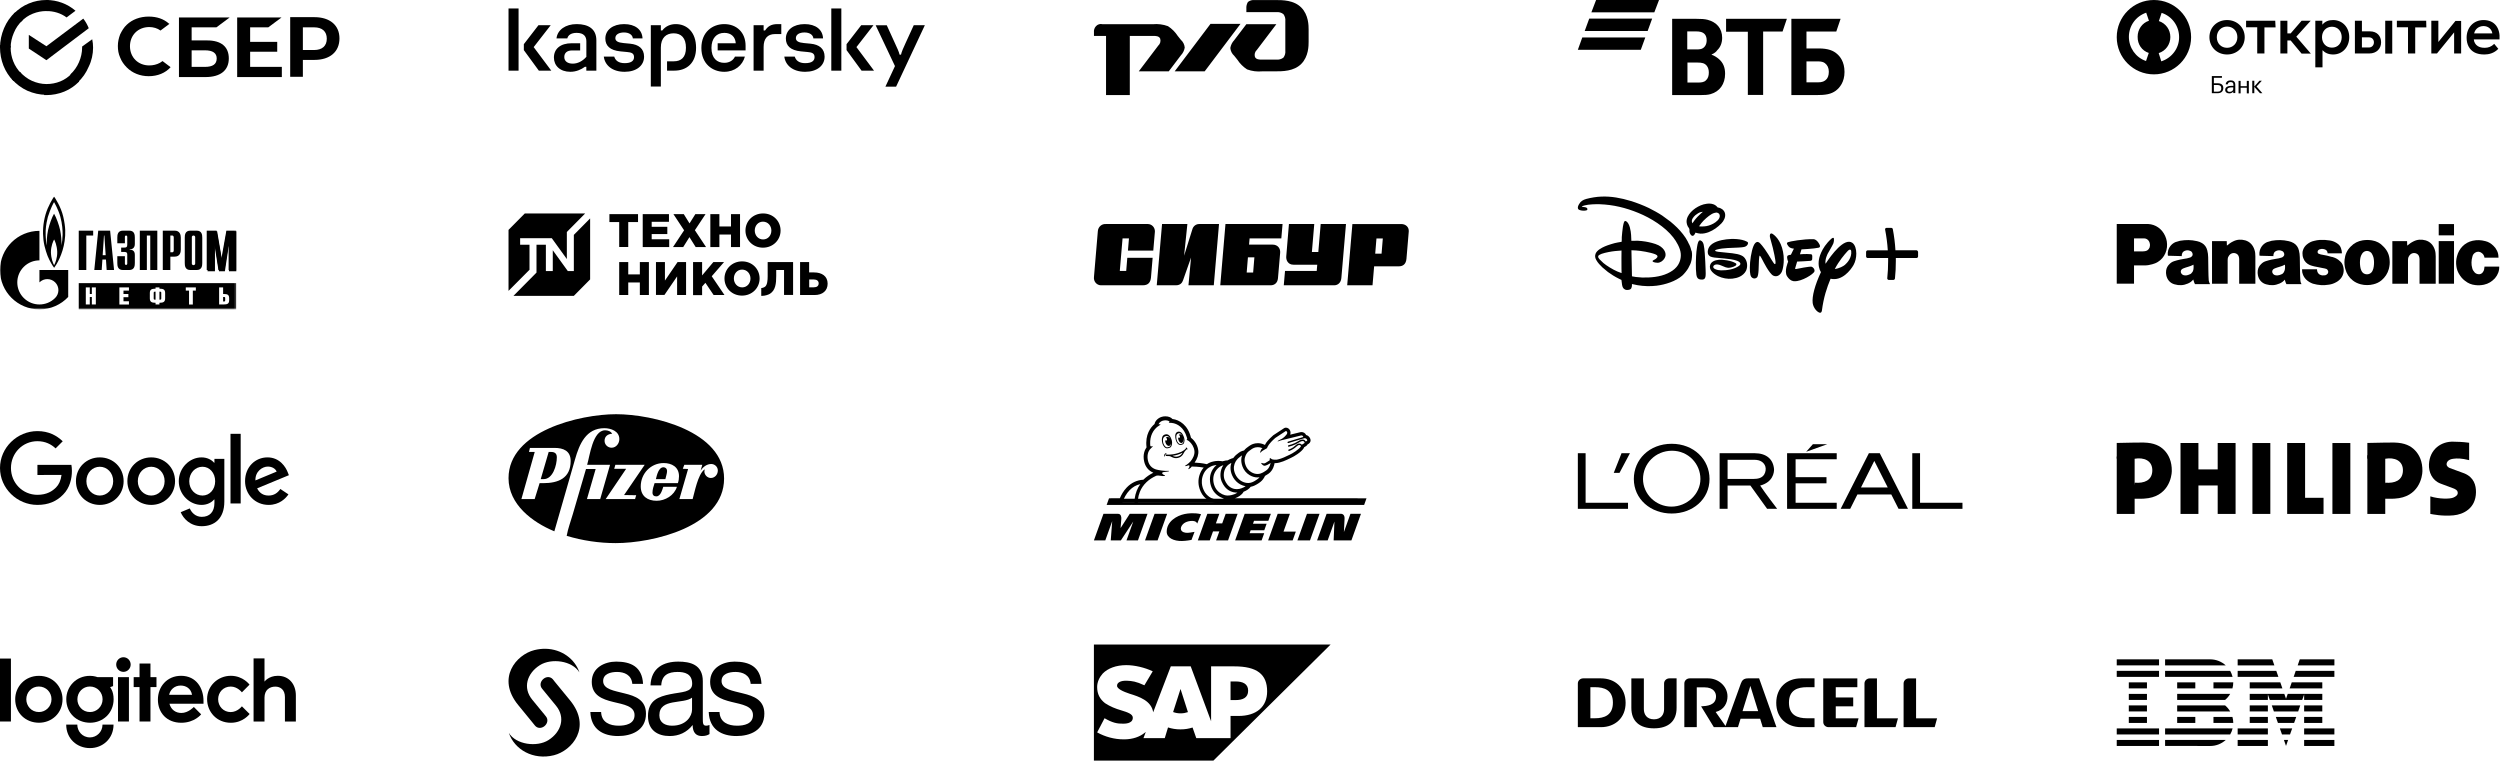<?xml version="1.0" encoding="UTF-8"?> <svg xmlns="http://www.w3.org/2000/svg" width="1183" height="360" viewBox="0 0 1183 360" fill="none"><path d="M258.225 307.004C256.482 306.968 254.691 307.174 252.839 307.635C244.316 309.784 234.782 320.844 245.193 333.604L251.409 341.204L253.164 343.365C254.342 344.773 256.266 344.749 257.684 343.571C259.103 342.381 259.512 340.439 258.333 339.006C258.333 339.006 257.841 338.399 257.624 338.132H257.648C257.203 337.586 257.107 337.501 256.638 336.93C254.39 334.199 251.817 331.042 251.817 331.042C247.297 325.506 249.317 318.659 255.448 314.762C260.846 311.338 270.764 312.564 274.179 318.185C272.039 311.787 265.763 307.174 258.225 307.004ZM259.476 320.395C258.67 320.371 257.829 320.674 257.131 321.269C255.701 322.459 255.304 324.401 256.482 325.834C256.482 325.834 256.626 326.016 256.867 326.32C259.56 329.585 263.142 333.98 263.142 333.98C267.663 339.516 265.643 346.339 259.512 350.224C254.114 353.648 244.195 352.422 240.781 346.8C243.426 354.692 252.31 359.851 262.133 357.375C270.644 355.214 280.166 344.178 269.755 331.419L262.469 322.532L261.64 321.476C261.051 320.771 260.269 320.431 259.476 320.395Z" fill="black"></path><path d="M291.587 313.074C286.189 313.074 280.022 315.879 280.022 322.653C280.022 329.1 285.095 330.909 290.132 332.147C295.23 333.385 300.267 334.102 300.267 338.387C300.267 342.612 295.951 343.401 292.777 343.401C288.581 343.401 284.626 341.859 284.446 336.918H279.36C279.661 345.247 285.516 348.294 292.477 348.294C298.776 348.294 305.677 345.708 305.677 337.695C305.677 331.188 300.628 329.355 295.542 328.116C290.806 326.878 285.408 326.235 285.408 322.265C285.408 318.877 288.954 317.967 292.008 317.967C295.362 317.967 298.836 319.315 299.209 323.612H304.295C303.862 315.405 298.416 313.074 291.587 313.074ZM320.957 313.074C314.069 313.074 308.118 316 307.817 324.329H312.902C313.143 319.387 316.317 317.967 320.633 317.967C323.867 317.967 327.534 318.732 327.534 323.552C327.534 327.716 322.761 327.339 317.122 328.505C311.845 329.61 306.627 331.249 306.627 338.861C306.627 345.562 311.243 348.294 316.882 348.294C321.198 348.294 324.949 346.643 327.762 343.073C327.762 346.716 329.469 348.294 332.102 348.294C333.713 348.294 334.831 347.954 335.733 347.359V343.061C335.071 343.316 334.603 343.389 334.182 343.389C332.559 343.389 332.571 342.236 332.571 339.638V322.325C332.583 314.446 326.536 313.074 320.957 313.074ZM347.599 313.074C342.201 313.074 336.033 315.879 336.033 322.653C336.033 329.1 341.143 330.909 346.168 332.147C351.265 333.385 356.303 334.102 356.303 338.387C356.303 342.612 351.987 343.401 348.813 343.401C344.617 343.401 340.662 341.859 340.482 336.918H335.372C335.673 345.247 341.564 348.294 348.512 348.294C354.8 348.294 361.689 345.708 361.689 337.695C361.689 331.188 356.639 329.355 351.554 328.116C346.817 326.878 341.443 326.235 341.443 322.265C341.443 318.877 344.954 317.967 348.019 317.967C351.374 317.967 354.848 319.315 355.221 323.612H360.33C359.909 315.405 354.439 313.074 347.599 313.074ZM327.473 330.132V335.801C327.473 338.861 324.732 343.401 318.024 343.401C314.91 343.401 312.013 342.09 312.013 338.448C312.013 334.344 314.898 333.057 318.252 332.414C321.679 331.758 325.502 331.686 327.473 330.132Z" fill="black"></path><path d="M329.383 22.595C329.383 29.961 324.825 33.425 319.127 33.425H315.651V29.009H318.857C322.295 29.009 324.593 27.182 324.593 22.595C324.593 18.046 322.43 15.762 318.76 15.762C315.226 15.762 312.715 17.894 312.715 22.5V40.962H307.964V11.937H312.715V14.43H313.391C314.975 12.336 317.312 11.404 319.765 11.404C324.999 11.404 329.383 15.153 329.383 22.595ZM298.153 20.673L294.985 20.368C292.494 20.14 291.18 19.474 291.18 18.046C291.18 16.352 292.861 15.363 295.256 15.363C297.747 15.363 299.331 16.524 299.466 18.18H304.043C303.869 13.992 300.567 11.404 295.314 11.404C290.022 11.404 286.449 14.164 286.449 18.237C286.449 21.625 288.612 23.813 293.556 24.308L296.762 24.613C298.713 24.784 300.026 25.184 300.026 27.03C300.026 28.686 298.809 29.885 295.584 29.885C292.629 29.885 291.161 28.552 290.659 26.782H285.715C286.217 30.836 289.655 33.977 295.584 33.977C301.146 33.977 304.777 31.084 304.777 26.801C304.758 22.995 302.228 21.073 298.153 20.673ZM347.789 26.763C347.036 28.457 345.259 29.733 342.729 29.733C339.252 29.733 336.664 27.506 336.664 22.69C336.664 18.103 339.059 15.553 342.767 15.553C346.07 15.553 347.963 17.513 348.156 20.463H339.6V23.851H352.81V21.625C352.81 15.42 348.639 11.404 342.709 11.404C337.186 11.404 331.894 15.096 331.894 22.69C331.894 30.265 337.186 33.977 342.709 33.977C347.75 33.977 351.362 30.913 352.482 26.782H347.789V26.763ZM272.871 11.404C267.676 11.404 263.774 14.087 263.33 18.18H268.448C268.815 16.657 270.206 15.553 272.89 15.553C276.328 15.553 277.468 17.342 277.468 19.531V26.897C275.517 29.085 273.257 30.113 270.998 30.113C268.641 30.113 267.019 28.99 267.019 26.992C267.019 25.069 268.294 23.87 270.727 23.87H274.532V20.463H270.573C265.145 20.463 262.113 23.147 262.113 27.239C262.113 31.084 265.049 33.977 269.897 33.977C272.62 33.977 275.015 32.911 276.772 31.617H277.448V33.444H282.199V19.074C282.199 13.764 278.53 11.404 272.871 11.404ZM240.636 33.444H245.388V4H240.636V33.444ZM260.587 11.937H254.793L247.879 20.901V23.718L254.986 33.444H260.877L252.534 22.291L260.587 11.937ZM432.383 11.937L428.482 20.463C427.535 22.519 426.628 24.517 426.357 25.869H425.681C425.411 24.537 424.464 22.576 423.518 20.521L419.617 11.956H414.363L423.499 31.274L418.979 41H424.039L437.636 11.937H432.383ZM413.32 11.937H407.526L400.593 20.901V23.718L407.7 33.444H413.591L405.267 22.291L413.32 11.937ZM383.577 20.673L380.41 20.368C377.918 20.14 376.605 19.474 376.605 18.046C376.605 16.352 378.285 15.363 380.68 15.363C383.172 15.363 384.755 16.524 384.891 18.18H389.468C389.294 13.992 385.991 11.404 380.738 11.404C375.446 11.404 371.873 14.164 371.873 18.237C371.873 21.625 374.036 23.813 378.981 24.308L382.187 24.613C384.137 24.784 385.451 25.184 385.451 27.03C385.451 28.686 384.234 29.885 381.009 29.885C378.054 29.885 376.586 28.552 376.084 26.782H371.139C371.641 30.836 375.079 33.977 381.009 33.977C386.571 33.977 390.202 31.084 390.202 26.801C390.183 22.995 387.633 21.073 383.577 20.673ZM393.369 33.444H398.12V4H393.369V33.444ZM362.023 14.43H361.347V11.937H356.596V33.425H361.347V22.195C361.347 18.351 363.143 16.124 366.697 16.124H369.71V11.404H367.972C364.669 11.404 363.279 12.622 362.023 14.43Z" fill="black"></path><path fill-rule="evenodd" clip-rule="evenodd" d="M361.082 101C356.333 101 352.752 104.617 352.752 109.099C352.752 113.62 356.294 117.197 361.043 117.197C365.791 117.197 369.372 113.581 369.372 109.099C369.372 104.578 365.83 101 361.082 101ZM361.043 104.892C363.417 104.892 365.013 106.858 365.013 109.099C365.013 111.379 363.456 113.305 361.082 113.305C358.746 113.305 357.15 111.34 357.15 109.099C357.15 106.818 358.707 104.892 361.043 104.892ZM279.248 132.216L271.541 140H242.972H240.636L242.972 140L253.87 128.992V115.822H258.308V128.284H261.577V118.417L268.7 128.284H271.541V111.143L279.248 103.359V132.216ZM276.913 101L268.233 109.767V122.584L261.11 112.716H246.125V115.822H250.562V127.655L240.636 137.641V108.785L248.343 101H276.913ZM288.373 105.089H293.005V116.883H297.286V105.089H301.918V101.315H288.373V105.089ZM304.137 101.315H316.553V104.971H308.379V107.33H315.775V110.75H308.379V113.227H316.67V116.922H304.137V101.315ZM318.655 101.315L323.715 108.981L318.46 116.922H323.287L326.245 112.205L329.203 116.922H334.108L328.814 108.941L333.874 101.315H329.048L326.284 105.718L323.559 101.315H318.655ZM336.132 101.315H340.413V107.172H345.901V101.315H350.183V116.922H345.901V110.986H340.413V116.922H336.132V101.315ZM293.005 123.999H297.286V129.857H302.774V123.999H307.056V139.607H302.774V133.67H297.286V139.607H293.005V123.999ZM314.646 123.999H310.403V139.568H314.412L320.407 130.801V139.607H324.649V123.999H320.64L314.646 132.766V123.999ZM327.958 123.999H332.239V130.329L337.572 123.999H342.632L336.793 130.722L342.826 139.607H337.689L333.796 133.828L332.239 135.597V139.646H327.958V123.999ZM351.156 123.685C346.407 123.685 342.826 127.302 342.826 131.783C342.826 136.304 346.369 139.882 351.117 139.882C355.866 139.882 359.447 136.265 359.447 131.783C359.447 127.262 355.905 123.685 351.156 123.685ZM351.156 127.577C353.53 127.577 355.126 129.542 355.126 131.783C355.126 134.064 353.53 135.99 351.195 135.99C348.86 135.99 347.264 134.024 347.264 131.783C347.264 129.503 348.821 127.577 351.156 127.577ZM378.597 123.999H382.879V128.913H385.214C388.912 128.913 391.636 130.683 391.636 134.221C391.636 137.602 389.223 139.607 385.448 139.607H378.597V123.999ZM385.136 135.951C386.537 135.951 387.394 135.322 387.394 134.064C387.394 132.963 386.537 132.255 385.175 132.255H382.918V135.951H385.136ZM363.261 130.84V123.999H375.289V139.568H371.007V127.773H367.309V130.604C367.309 134.182 366.959 137.327 364.39 138.978C363.767 139.41 362.094 140 360.614 140H360.225V136.304C360.731 136.304 361.549 136.029 362.055 135.636C363.106 134.811 363.261 132.452 363.261 130.84Z" fill="black"></path><path fill-rule="evenodd" clip-rule="evenodd" d="M339.679 222.648C339.679 224.551 338.245 226.183 336.364 226.183C334.749 226.183 333.316 224.733 333.316 223.102C333.316 222.829 333.406 222.467 333.495 222.196H333.316C330.179 224.552 328.655 233.162 327.758 236.154H321.484L325.607 221.924L323.097 221.833L323.814 219.929H332.329L331.523 222.739C332.598 221.017 334.391 219.567 336.542 219.567C338.245 219.567 339.679 220.926 339.679 222.648ZM342.636 226.455C342.636 204.067 309.026 196 291.547 196C274.428 196 240.636 203.976 240.636 226.273C240.636 238.691 251.929 247.119 262.237 251.38H262.327L272.097 217.391C274.158 210.14 277.295 202.617 285.99 202.617C289.037 202.617 293.071 203.977 293.071 207.783C293.071 209.868 291.547 211.861 289.396 211.861C287.603 211.861 286.08 210.412 286.08 208.599C286.08 206.424 287.693 205.336 289.664 205.246C289.037 204.067 287.603 203.614 286.348 203.614C280.433 203.614 279.089 215.85 277.833 219.929H288.678L284.018 236.153H277.744L281.867 221.922H277.296L271.022 243.404C270.036 246.848 268.781 250.02 268.153 253.556C275.593 255.821 283.57 257 291.368 257C308.757 257 342.636 249.296 342.636 226.455ZM321.305 225.367C321.305 226.455 321.126 227.633 320.767 228.63H309.743C309.295 229.99 308.757 231.621 308.757 233.071C308.757 234.34 309.474 234.884 310.549 234.884C312.611 234.884 313.327 231.893 313.865 230.352H320.319C319.064 234.431 314.761 236.969 310.728 236.969C306.426 236.969 303.199 234.793 303.199 230.171C303.199 224.098 307.95 219.113 314.045 219.113C317.81 219.113 321.305 220.926 321.305 225.367ZM305.082 219.929L295.312 234.249L301.048 234.34L300.511 236.153H286.618L296.298 221.832H290.651L291.188 219.929H305.082ZM270.035 218.116C270.035 226.364 264.12 228.63 257.039 228.63H255.336L253.006 236.153H246.731L253.006 213.947V213.856H250.317L250.765 211.953H262.417C266.54 211.953 270.035 213.312 270.035 218.116ZM315.658 222.829C315.658 221.833 314.941 221.108 313.955 221.108C311.626 221.108 310.818 224.914 310.37 226.727H314.852C315.12 225.367 315.658 224.098 315.658 222.829ZM263.492 216.394C263.492 214.581 262.507 213.856 260.714 213.856H259.638L255.874 226.727H257.129C261.61 226.818 263.492 220.201 263.492 216.394Z" fill="black"></path><path d="M888.175 321.006L884.792 321.009C883.397 321.009 882.27 322.09 882.27 323.426V344.093H896.971L898.123 339.9H888.175V321.006Z" fill="black"></path><path d="M906.689 321.006L903.305 321.009C901.909 321.009 900.78 322.09 900.78 323.426V344.093H915.485L916.636 339.9H906.689V321.006Z" fill="black"></path><path d="M787.44 323.416L787.446 335.561C787.458 338.041 786.053 340.38 782.661 340.38C779.267 340.38 777.864 338.041 777.874 335.561L777.877 321.01C775.698 321.01 771.956 321.012 771.956 321.012V334.903C771.923 341.401 775.96 344.649 782.661 344.649C789.361 344.649 793.398 341.401 793.364 334.903V321H789.963C788.569 321 787.44 322.081 787.44 323.416Z" fill="black"></path><path d="M868.681 334.248H876.942V330.056H868.681V325.195H878.894V321.006H862.756L862.767 341.681C862.767 342.964 863.811 344.014 865.128 344.093H878.314L879.472 339.901H868.681V334.248Z" fill="black"></path><path d="M840.519 332.547C840.487 339.723 845.538 344.07 852.174 344.093L858.636 344.091V339.878H855.02C850.698 339.878 846.532 338.506 846.532 332.488C846.532 326.472 850.698 325.181 855.02 325.181H858.636V321.001H852.224C845.567 321.001 840.553 325.35 840.519 332.547Z" fill="black"></path><path d="M754.741 339.878H752.564V325.181H754.741C759.061 325.181 763.227 326.472 763.227 332.488C763.227 338.506 759.061 339.878 754.741 339.878ZM757.537 321H749.16C747.765 321 746.636 322.081 746.636 323.416V344.091L757.585 344.093C764.22 344.07 769.272 339.722 769.241 332.547C769.206 325.35 764.196 321 757.537 321Z" fill="black"></path><path d="M824.574 336.494L828.265 324.563L831.958 336.494H824.574ZM827.198 321C825.204 321 824.329 321.862 823.764 323.456L816.522 343.545L811.853 336.919C815.947 335.855 817.45 332.533 817.45 329.522C817.45 324.809 813.246 321 808.269 321H799.55C798.156 321 797.027 322.081 797.027 323.416L797.028 344.093H802.911V325.236H806.404C811.286 325.236 812.021 328.14 812.021 329.522C812.021 333.772 807.823 334.08 804.965 334.243L810.993 344.093H822.398L823.636 340.097H832.897L834.134 344.093H840.623L832.414 321H827.198Z" fill="black"></path><path d="M755.265 0L753.038 5.845H782.822L785.049 0H755.265ZM752.018 8.814L749.884 14.66H779.667L781.801 8.814H752.018ZM748.77 17.629L746.636 23.567H776.42L778.554 17.722H748.77V17.629Z" fill="black"></path><path d="M809.915 25.794V25.887C811.306 26.351 812.605 27.278 813.255 27.835C815.389 29.598 816.317 31.918 816.317 34.887C816.317 39.804 813.719 43.33 809.451 44.536C808.152 44.907 806.76 45 804.255 45H791.265V8.907H802.678C804.997 8.907 806.667 9 808.059 9.371C812.234 10.485 814.925 13.361 814.925 17.907C814.925 20.32 814.09 22.361 812.605 23.753C812.142 24.495 811.214 25.237 809.915 25.794ZM798.502 29.598V39.062H803.42C804.904 39.062 806.296 38.969 807.224 38.041C808.245 37.113 808.616 35.907 808.616 34.33C808.616 33.124 808.337 32.01 807.688 31.175C806.667 29.876 805.368 29.598 803.142 29.598H798.502ZM798.41 23.381H802.399C803.605 23.381 804.255 23.381 804.904 23.196C806.574 22.732 807.595 21.155 807.595 19.113C807.595 16.701 806.482 15.588 804.904 15.124C804.255 14.938 803.513 14.845 802.214 14.845H798.41V23.381ZM827.08 45V15.031H816.781V8.907H845.544L843.502 14.938H834.317V44.907H827.08V45ZM847.678 45V8.907H870.966L868.925 14.938H854.822V22.918H860.575C865.214 22.918 867.626 24.031 869.296 25.515C870.595 26.629 872.822 29.134 872.822 34.051C872.822 38.876 870.502 41.567 868.647 42.959C866.42 44.536 864.1 45 859.276 45H847.678ZM854.822 38.969H860.203C862.245 38.969 863.451 38.505 864.379 37.392C864.843 36.835 865.399 35.814 865.399 33.959C865.399 32.103 864.75 30.804 863.544 29.876C862.801 29.32 861.781 29.041 860.111 29.041H854.822V38.969Z" fill="black"></path><path d="M819.775 119.848C819.87 119.848 819.87 119.848 819.966 119.88C821.424 120.07 822.851 120.323 823.929 120.831C824.944 121.274 825.546 121.845 826.085 122.86C826.909 124.381 826.973 126.506 826.212 128.123C825.641 129.327 824.436 130.342 823.327 130.881C822.185 131.451 821.044 131.705 819.744 131.864C817.461 132.117 814.988 131.642 812.958 130.659C811.753 130.056 810.263 129.042 809.502 127.742C808.963 126.791 808.963 125.523 809.629 124.603C810.707 123.145 812.99 122.828 814.702 122.891C816.002 122.955 818.38 123.335 819.617 123.779C819.966 123.906 821.234 124.413 821.456 124.635C821.614 124.794 821.709 125.016 821.646 125.237C821.361 126.093 819.236 126.569 818.634 126.664C816.985 126.918 816.161 126.284 814.29 125.555C813.814 125.364 813.212 125.174 812.736 125.142C811.88 125.047 810.866 125.301 810.707 126.22C810.612 126.696 811.183 127.14 811.595 127.33C812.578 127.774 813.402 127.901 814.385 127.932C817.27 127.964 820.536 127.488 822.914 125.808C823.231 125.586 823.549 125.237 823.549 124.825C823.549 123.969 822.058 123.43 822.058 123.43C820.473 122.765 817.492 122.448 816.002 122.321C814.417 122.194 811.88 121.972 811.278 121.877C810.644 121.782 809.978 121.655 809.439 121.433C808.9 121.179 808.361 120.64 808.202 120.038C807.917 118.96 808.266 117.629 808.868 116.741C810.453 114.458 814.163 113.602 816.953 113.253C819.649 112.905 823.992 112.936 826.624 114.331C827.036 114.553 827.227 114.743 827.163 115.187C827.005 116.012 826.37 116.519 825.641 116.773C824.849 117.026 823.231 117.121 822.534 117.153C819.363 117.343 815.527 117.248 812.483 118.072C812.261 118.136 811.848 118.263 811.69 118.389C811.214 118.897 812.578 119.055 812.863 119.119C812.958 119.15 812.958 119.15 813.053 119.15L819.775 119.848ZM800.846 105.676C800.846 105.676 801.353 104.915 801.797 104.313C802.59 103.235 804.017 101.745 805.095 100.825C805.412 100.54 805.824 100.223 805.824 100.223C805.824 100.223 805.222 100.287 804.873 100.35C804.048 100.508 802.875 101.301 802.273 101.808C801.29 102.664 800.212 104.028 800.688 105.232C800.751 105.454 800.846 105.676 800.846 105.676ZM806.331 107.135C807.885 107.039 809.344 106.564 810.707 105.835C812.039 105.106 814.005 103.647 813.783 101.935C813.719 101.396 813.37 100.952 812.895 100.762C812.292 100.508 812.007 100.54 811.246 100.762C810.707 100.921 810.453 101.016 809.914 101.333C808.392 102.22 806.205 104.123 805.031 105.644C804.746 105.993 804.492 106.405 804.27 106.691C804.144 106.849 804.017 107.008 804.048 107.071C804.112 107.198 805.729 107.198 806.331 107.135ZM802.368 110.051C802.209 110.21 802.051 110.622 801.861 110.939C801.766 111.098 801.607 111.288 801.48 111.383C801.068 111.668 800.719 111.7 800.339 111.351C799.8 110.876 799.483 110.115 799.451 109.386C799.451 109.068 799.483 108.72 799.419 108.434C799.324 107.991 798.88 107.515 798.627 107.071C798.341 106.564 798.119 105.676 798.088 105.106C797.992 103.298 798.944 101.65 800.148 100.35C801.385 99.018 803.002 97.94 804.778 97.18C806.427 96.482 808.868 96.007 810.707 96.641C811.309 96.831 812.134 97.338 812.546 97.877C812.641 97.972 812.705 98.099 812.8 98.162C812.895 98.226 813.085 98.226 813.275 98.257C813.846 98.353 814.702 98.796 815.051 99.082C815.748 99.684 816.129 100.255 816.288 101.079C816.636 102.728 815.685 104.567 814.607 105.676C812.736 107.578 810.897 108.91 808.519 109.861C807.473 110.273 805.856 110.654 804.651 110.559C804.27 110.527 803.89 110.432 803.541 110.4C803.351 110.368 802.685 110.21 802.622 110.178C802.495 110.083 802.4 110.051 802.368 110.051ZM804.492 113.729C804.556 113.729 804.683 113.761 804.778 113.824C805.602 114.141 805.951 114.902 806.173 115.758C806.648 117.724 806.839 122.099 806.934 123.811C806.997 125.079 807.029 126.347 807.092 127.615C807.124 128.693 807.219 130.12 806.997 131.103C806.902 131.451 806.68 131.895 806.331 132.086C805.919 132.339 805.031 132.371 804.524 132.244C803.288 131.99 802.907 131.198 802.717 129.993C802.305 127.108 802.495 121.433 802.748 119.055C802.844 118.263 803.129 115.726 803.541 114.68C803.668 114.363 803.985 113.634 804.492 113.729ZM767.3 118.548C767.3 118.548 765.492 118.675 764.224 118.802C762.639 118.96 759.627 119.499 757.914 120.101C757.407 120.292 756.329 120.736 756.266 121.274C756.17 121.813 756.519 122.257 756.9 122.701C757.122 122.955 758.358 124.16 758.707 124.445C760.166 125.681 763.146 127.552 765.334 128.471C766.095 128.788 767.331 129.232 767.331 129.232C767.331 129.232 767.236 125.681 767.268 122.194C767.268 120.355 767.3 118.548 767.3 118.548ZM800.656 119.943C800.751 120.894 800.529 122.701 800.466 122.923C800.402 123.462 799.99 124.73 799.895 124.889C799.546 125.65 799.229 126.284 798.88 126.918C798.278 127.996 796.851 129.708 796.027 130.437C792.888 133.132 788.036 134.685 783.883 135.193C781.061 135.541 777.827 135.478 774.814 134.939C773.8 134.749 772.246 134.4 772.246 134.4C772.246 134.4 772.246 135.002 772.214 135.446C772.183 135.636 772.056 136.175 771.961 136.334C771.739 136.778 771.39 137 770.883 137.126C770.248 137.253 769.583 137.285 769.012 137.031C768.061 136.619 767.712 135.731 767.553 134.717C767.427 133.893 767.268 132.466 767.268 132.466C767.268 132.466 766.57 132.117 765.968 131.832C764.161 130.944 762.417 129.835 760.895 128.725C760.483 128.408 758.675 126.918 758.263 126.537C757.153 125.491 756.139 124.413 755.378 123.082C754.775 122.035 754.617 121.084 755.061 119.975C755.695 118.421 757.914 117.248 759.436 116.582C760.546 116.075 764.066 114.934 765.492 114.743C766.19 114.648 767.236 114.458 767.3 114.426C767.331 114.395 767.331 114.395 767.363 114.363C767.395 114.331 767.458 112.778 767.427 112.207C767.427 111.637 767.839 108.022 767.966 107.23C768.029 106.818 768.346 105.201 768.663 104.788C768.885 104.503 769.234 104.535 769.551 104.725C771.2 105.771 771.707 109.354 771.834 111.161C771.897 112.271 771.961 113.951 771.961 113.951C771.961 113.951 773.863 113.887 775.036 113.919C776.178 113.951 777.446 114.141 778.619 114.3C780.141 114.553 783.09 115.187 784.77 116.043C786.166 116.741 787.466 117.946 787.909 119.214C788.29 120.355 788.258 121.179 787.656 122.226C786.99 123.399 785.722 124.286 784.422 124.35C784.041 124.381 782.583 124.191 782.139 123.843C781.98 123.716 781.98 123.462 782.107 123.304C782.139 123.24 782.836 122.891 783.217 122.669C783.407 122.574 783.597 122.448 783.724 122.289C784.041 122.004 784.358 121.687 784.327 121.306C784.295 120.831 783.756 120.514 783.28 120.323C780.966 119.404 776.336 118.643 774.117 118.516C773.229 118.453 771.992 118.421 771.992 118.421L772.246 130.754C772.246 130.754 773.261 130.944 774.085 131.071C774.561 131.134 776.527 131.325 777.034 131.325C781.029 131.42 785.468 131.071 789.114 129.359C790.731 128.598 792.19 127.679 793.3 126.379C794.758 124.699 795.551 122.384 795.329 119.975C795.107 117.343 793.268 114.236 791.778 112.334C787.878 107.325 781.188 103.172 775.29 100.762C769.266 98.289 763.336 96.862 756.963 96.641C755.314 96.577 751.731 96.672 749.924 97.18C749.67 97.243 749.417 97.338 749.163 97.401C748.973 97.433 748.687 97.56 748.592 97.655C748.561 97.687 748.497 97.75 748.497 97.75C748.497 97.75 748.624 97.814 748.719 97.845C748.909 97.94 749.734 97.972 750.146 98.067C750.527 98.131 750.907 98.321 751.066 98.606C751.224 98.86 751.224 99.082 751.066 99.304C750.653 99.811 749.1 99.716 748.434 99.621C747.736 99.494 746.848 99.304 746.69 98.67C746.5 97.94 746.848 97.243 747.229 96.577C747.99 95.246 749.036 94.58 750.622 94.136C752.841 93.534 755.663 93.09 757.756 93.026C762.512 92.836 767.014 93.692 771.644 95.087C774.275 95.88 777.731 97.211 780.268 98.448C782.075 99.335 784.961 100.921 786.546 101.999C787.053 102.347 790.034 104.503 790.478 104.884C791.429 105.676 792.697 106.786 793.617 107.705C795.392 109.449 797.58 112.112 798.627 114.268C798.88 114.775 799.07 115.282 799.419 115.853C799.546 116.043 800.022 117.248 800.085 117.597C800.18 117.946 800.275 118.453 800.307 118.485C800.466 118.516 800.688 119.531 800.656 119.943ZM860.551 117.216C858.331 117.724 852.466 118.009 852.466 118.009L851.736 120.323C851.736 120.323 854.653 120.07 856.809 120.292C856.809 120.292 857.507 120.197 857.57 121.084C857.602 121.877 857.507 122.765 857.507 122.765C857.507 122.765 857.475 123.304 856.714 123.43C855.922 123.557 850.405 123.779 850.405 123.779L849.517 126.791C849.517 126.791 849.2 127.488 849.929 127.298C850.627 127.108 856.397 126.03 857.158 126.189C857.951 126.379 858.87 127.457 858.585 128.44C858.268 129.644 852.497 133.322 849.009 133.068C849.009 133.068 847.17 133.195 845.617 130.691C844.158 128.313 846.156 123.811 846.156 123.811C846.156 123.811 845.236 121.718 845.902 120.989C845.902 120.989 846.283 120.64 847.456 120.545L848.883 117.629C848.883 117.629 847.266 117.724 846.314 116.551C845.427 115.441 845.363 114.902 846.029 114.617C846.758 114.268 853.48 113.031 858.078 113.19C858.078 113.19 859.695 113.031 861.058 115.821C861.027 115.821 861.692 116.963 860.551 117.216ZM843.207 128.471C842.605 129.866 841.051 131.356 839.117 130.437C837.214 129.518 834.139 123.272 834.139 123.272C834.139 123.272 832.966 120.957 832.744 120.989C832.744 120.989 832.49 120.545 832.331 123.082C832.173 125.618 832.363 130.564 831.349 131.325C830.397 132.117 829.224 131.8 828.622 130.881C828.083 129.993 827.861 127.837 828.146 124.096C828.495 120.355 829.383 116.36 830.492 115.124C831.602 113.887 832.49 114.775 832.839 115.124C832.839 115.124 834.329 116.487 836.77 120.418L837.214 121.148C837.214 121.148 839.434 124.889 839.688 124.889C839.688 124.889 839.878 125.047 840.036 124.92C840.258 124.857 840.163 123.652 840.163 123.652C840.163 123.652 839.688 119.562 837.658 112.683C837.658 112.683 837.341 111.827 837.563 111.002C837.785 110.178 838.578 110.559 838.578 110.559C838.578 110.559 841.717 112.144 843.27 117.28C844.824 122.416 843.778 127.076 843.207 128.471ZM877.102 125.396C875.675 127.901 871.617 133.132 866.227 131.895C864.451 136.207 862.961 140.582 862.105 147.081C862.105 147.081 861.914 148.35 860.868 147.906C859.822 147.525 858.11 145.813 857.761 143.404C857.38 140.233 858.807 134.907 861.661 128.788C860.836 127.425 860.266 125.491 860.741 122.701C860.741 122.701 861.47 117.565 866.639 112.936C866.639 112.936 867.273 112.397 867.622 112.556C868.002 112.714 867.844 114.395 867.527 115.219C867.21 116.043 864.895 120.006 864.895 120.006C864.895 120.006 863.468 122.701 863.849 124.825C866.544 120.672 872.727 112.271 876.531 114.902C877.8 115.821 878.402 117.819 878.402 119.975C878.402 121.877 877.958 123.874 877.102 125.396ZM875.992 118.802C875.992 118.802 875.77 117.153 874.153 118.96C872.758 120.514 870.253 123.399 868.224 127.298C870.349 127.045 872.378 125.903 873.012 125.333C874.027 124.445 876.373 122.004 875.992 118.802ZM906.78 118.421H896.919C896.729 115.061 896.317 111.795 895.683 108.434C895.619 108.086 895.302 107.832 894.953 107.832H892.671C892.48 107.832 892.29 107.927 892.163 108.086C892.036 108.244 891.973 108.434 892.036 108.656C892.67 111.922 893.083 115.124 893.305 118.453H883.824C883.38 118.453 883.031 118.802 883.031 119.245V121.306C883.031 121.75 883.38 122.099 883.824 122.099H893.463C893.463 122.606 893.463 123.05 893.463 123.494C893.463 126.442 893.336 128.883 893.051 131.642C893.019 131.864 893.083 132.054 893.241 132.212C893.368 132.371 893.59 132.466 893.78 132.466H895.905C896.317 132.466 896.666 132.149 896.697 131.737C896.983 128.979 897.11 126.506 897.11 123.494C897.11 123.082 897.11 122.606 897.11 122.099H906.844C907.288 122.099 907.636 121.75 907.636 121.306V119.245C907.573 118.77 907.224 118.421 906.78 118.421Z" fill="black"></path><path d="M845.65 240.78H869.136V237.906H849.677V228.706H864.293V225.798H849.677V217.322H869.136V214.458H845.65V240.78Z" fill="black"></path><path d="M857.857 210.202L854.677 213.782L864.659 210.202H857.857Z" fill="black"></path><path d="M908.565 237.906V214.458H904.894V240.78H928.636V237.906H908.565Z" fill="black"></path><path d="M884.355 214.458L870.999 240.78H875.514L878.931 233.967H894.949L898.395 240.78H902.863L889.496 214.458H884.355ZM880.621 230.668L886.915 218.095L893.282 230.668H880.621Z" fill="black"></path><path d="M832.907 229.774C838.924 228.165 839.509 223.678 839.479 222.074C839.119 217.371 835.958 214.458 830.277 214.458H813.722V240.78H817.496V229.739H828.274L836.203 240.78H840.959C840.959 240.78 835.253 233.349 832.907 229.774ZM829.762 226.628H817.496V217.574H830.189C833.112 217.574 834.756 218.941 835.348 220.678C835.739 221.868 835.488 223.431 834.84 224.495C833.779 226.254 831.764 226.628 829.762 226.628Z" fill="black"></path><path d="M791.042 210C780.389 210 773.128 217.527 773.128 226.638C773.128 236.229 781.149 243 791.042 243C800.929 243 808.947 236.326 808.947 226.638C808.947 217.527 801.596 210 791.042 210ZM790.914 239.733C783.544 239.733 777.471 233.797 777.471 226.647C777.471 219.506 783.257 213.287 791.2 213.287C798.946 213.287 804.64 219.506 804.64 226.647C804.64 233.797 798.282 239.733 790.914 239.733Z" fill="black"></path><path d="M763.623 223.77H766.346L771.289 214.458H767.311L763.623 223.77Z" fill="black"></path><path d="M750.309 237.906V214.458H746.636V240.78H770.378V237.906H750.309Z" fill="black"></path><path d="M1001.64 350.145H1021.66V352.99H1001.64V350.145Z" fill="black"></path><path d="M1001.64 344.689H1021.66V347.544H1001.64V344.689Z" fill="black"></path><path d="M1007.35 339.244H1015.94V342.098H1007.35V339.244Z" fill="black"></path><path d="M1007.35 333.795H1015.94V336.65H1007.35V333.795Z" fill="black"></path><path d="M1007.35 328.35H1015.94V331.205H1007.35V328.35Z" fill="black"></path><path d="M1007.35 322.894H1015.94V325.749H1007.35V322.894Z" fill="black"></path><path d="M1021.66 317.446H1001.64V320.3H1021.66V317.446Z" fill="black"></path><path d="M1021.66 312H1001.64V314.855H1021.66V312Z" fill="black"></path><path d="M1024.52 347.544H1055.32C1055.84 346.663 1056.23 345.701 1056.46 344.689H1024.52V347.544Z" fill="black"></path><path d="M1052.92 333.795H1030.24V336.65H1055.32C1054.67 335.557 1053.86 334.595 1052.92 333.795Z" fill="black"></path><path d="M1030.24 328.35V331.205H1052.92C1053.88 330.405 1054.69 329.443 1055.32 328.35H1030.24Z" fill="black"></path><path d="M1055.32 317.446H1024.52V320.3H1056.46C1056.2 319.288 1055.81 318.326 1055.32 317.446Z" fill="black"></path><path d="M1045.85 312H1024.52V314.855H1053.21C1051.29 313.093 1048.69 312 1045.85 312Z" fill="black"></path><path d="M1038.82 322.894H1030.24V325.749H1038.82V322.894Z" fill="black"></path><path d="M1047.41 325.749H1056.39C1056.65 324.837 1056.78 323.876 1056.78 322.894H1047.41V325.749Z" fill="black"></path><path d="M1030.24 339.244H1038.82V342.098H1030.24V339.244Z" fill="black"></path><path d="M1047.41 339.244V342.098H1056.78C1056.78 341.116 1056.65 340.155 1056.39 339.244H1047.41Z" fill="black"></path><path d="M1024.52 352.97L1045.85 353C1048.71 353 1051.29 351.907 1053.22 350.145H1024.52V352.97Z" fill="black"></path><path d="M1058.86 350.145H1073.16V352.99H1058.86V350.145Z" fill="black"></path><path d="M1058.86 344.689H1073.16V347.544H1058.86V344.689Z" fill="black"></path><path d="M1064.57 339.244H1073.16V342.098H1064.57V339.244Z" fill="black"></path><path d="M1064.57 333.795H1073.16V336.65H1064.57V333.795Z" fill="black"></path><path d="M1077.14 317.446H1058.86V320.3H1078.13L1077.14 317.446Z" fill="black"></path><path d="M1075.24 312H1058.86V314.855H1076.23L1075.24 312Z" fill="black"></path><path d="M1090.32 350.145H1104.63V352.99H1090.32V350.145Z" fill="black"></path><path d="M1090.32 344.689H1104.63V347.544H1090.32V344.689Z" fill="black"></path><path d="M1090.32 339.244H1098.91V342.098H1090.32V339.244Z" fill="black"></path><path d="M1090.32 333.795H1098.91V336.65H1090.32V333.795Z" fill="black"></path><path d="M1090.32 331.205H1098.91V328.35H1082.55L1081.74 330.658L1080.94 328.35H1064.57V331.205H1073.16V328.583L1074.07 331.205H1089.41L1090.32 328.583V331.205Z" fill="black"></path><path d="M1098.91 322.894H1084.45L1083.46 325.749H1098.91V322.894Z" fill="black"></path><path d="M1088.25 312L1087.26 314.855H1104.64V312H1088.25Z" fill="black"></path><path d="M1081.74 352.97L1082.73 350.145H1080.75L1081.74 352.97Z" fill="black"></path><path d="M1079.84 347.544H1083.64L1084.66 344.689H1078.83L1079.84 347.544Z" fill="black"></path><path d="M1077.92 342.098H1085.57L1086.58 339.244H1076.91L1077.92 342.098Z" fill="black"></path><path d="M1076 336.65H1087.5L1088.48 333.795H1075.01L1076 336.65Z" fill="black"></path><path d="M1064.57 325.749H1080.03L1079.04 322.894H1064.57V325.749Z" fill="black"></path><path d="M1085.36 320.3H1104.63V317.446H1086.34L1085.36 320.3Z" fill="black"></path><path d="M1049.39 44.108H1046.64V36H1051.42V36.811H1047.61V39.405H1049.39C1051.01 39.405 1052.07 40.054 1052.07 41.676V41.757C1051.99 43.297 1051.01 44.108 1049.39 44.108ZM1049.39 43.378C1050.61 43.378 1051.1 42.811 1051.1 41.838V41.757C1051.1 40.784 1050.53 40.216 1049.31 40.216H1047.61V43.378H1049.39Z" fill="black"></path><path d="M1052.96 42.486C1052.96 41.108 1054.42 40.622 1055.96 40.622H1056.85V40.216C1056.85 39.243 1056.53 38.838 1055.56 38.838C1054.74 38.838 1054.26 39.162 1054.18 39.892H1053.2C1053.37 38.514 1054.42 38.027 1055.56 38.027C1056.69 38.027 1057.74 38.514 1057.74 40.135V44.027H1056.77V43.297C1056.37 43.865 1055.8 44.189 1054.91 44.189C1053.85 44.189 1052.96 43.703 1052.96 42.486ZM1056.77 42.081V41.351H1055.96C1054.74 41.351 1053.93 41.676 1053.93 42.486C1053.93 43.135 1054.26 43.459 1055.07 43.459C1055.96 43.459 1056.77 42.973 1056.77 42.081Z" fill="black"></path><path d="M1063.18 41.514H1060.26V44.189H1059.29V38.27H1060.26V40.784H1063.18V38.27H1064.15V44.189H1063.18V41.514Z" fill="black"></path><path d="M1066.74 41.108V44.108H1065.77V38.189H1066.74V40.946L1069.18 38.189H1070.31L1067.8 40.946L1070.56 44.108H1069.42L1066.74 41.108Z" fill="black"></path><path d="M1019.23 0C1009.5 0 1001.64 7.865 1001.64 17.595C1001.64 27.324 1009.5 35.189 1019.23 35.189C1028.96 35.189 1036.83 27.324 1036.83 17.595C1036.83 7.865 1028.96 0 1019.23 0ZM1016.8 25.054L1015.5 28.865C1010.64 27.243 1007.39 22.622 1007.39 17.432C1007.39 12.243 1010.64 7.703 1015.58 6L1016.88 9.811C1013.64 10.865 1011.53 13.946 1011.53 17.351C1011.45 21 1013.56 24 1016.8 25.054ZM1022.72 29.027L1021.5 25.135C1024.83 24.081 1027.01 21 1027.01 17.514C1027.01 14.027 1024.83 11.027 1021.58 9.973L1022.88 6.081C1027.83 7.703 1031.15 12.324 1031.15 17.514C1031.23 22.784 1027.74 27.405 1022.72 29.027Z" fill="black"></path><path d="M1180.26 20.757L1182.2 23.108C1180.18 25.216 1177.66 25.784 1175.64 25.784C1173.69 25.784 1172.31 25.459 1171.1 24.892C1168.5 23.595 1167.2 21 1167.2 17.838C1167.2 13.054 1170.45 9.486 1175.23 9.486C1180.58 9.486 1183.18 13.46 1182.77 18.649H1170.61C1170.69 19.946 1171.42 21.162 1172.47 21.811C1173.37 22.378 1174.42 22.622 1175.8 22.622C1177.42 22.622 1178.88 22.135 1180.26 20.757ZM1170.77 15.811H1179.37C1179.12 13.946 1177.58 12.324 1175.15 12.324C1172.56 12.405 1171.1 14.108 1170.77 15.811ZM1089.12 25.378H1093.5L1086.61 17.351L1093.42 9.811H1089.12L1083.93 15.811H1082.39V9.811H1079.07V25.297H1082.39V19.135H1083.93L1089.12 25.378ZM1103.47 12.649C1100.64 12.649 1098.77 14.838 1098.77 17.595C1098.77 20.351 1100.64 22.541 1103.47 22.541C1106.31 22.541 1108.1 20.432 1108.1 17.595C1108.1 14.838 1106.31 12.649 1103.47 12.649ZM1104.04 9.486C1108.42 9.486 1111.66 12.892 1111.66 17.595C1111.66 22.216 1108.5 25.784 1104.04 25.784C1101.93 25.784 1100.23 25.054 1099.01 23.757V31.865H1095.61V9.811H1098.93V11.676C1100.23 10.135 1101.85 9.486 1104.04 9.486ZM1148.07 9.811H1134.2V12.892H1139.47V25.297H1142.88V12.973H1148.15L1148.07 9.811ZM1076.64 9.811H1062.85V12.892H1068.12V25.297H1071.53V12.973H1076.8L1076.64 9.811ZM1058.72 17.595C1058.72 14.676 1056.69 12.568 1053.85 12.568C1051.1 12.568 1048.99 14.676 1048.99 17.595C1048.99 20.514 1051.01 22.622 1053.85 22.622C1056.61 22.622 1058.72 20.514 1058.72 17.595ZM1045.5 17.595C1045.5 12.973 1049.07 9.486 1053.85 9.486C1058.56 9.486 1062.2 12.973 1062.2 17.595C1062.2 22.216 1058.64 25.784 1053.85 25.784C1049.07 25.784 1045.5 22.216 1045.5 17.595ZM1164.61 9.811V25.297H1161.29V15.324L1153.18 25.297H1150.5V9.811H1153.83V19.865L1161.93 9.892H1164.61V9.811ZM1132.01 25.378H1128.69V9.811H1132.01V25.378ZM1123.34 20.027C1123.34 18.649 1122.37 17.676 1121.07 17.676H1117.66V22.459H1121.07C1122.29 22.459 1123.34 21.486 1123.34 20.027ZM1126.74 20.027C1126.74 23.108 1124.47 25.297 1121.23 25.297H1114.34V9.811H1117.66V14.838H1121.47C1124.72 14.838 1126.74 16.946 1126.74 20.027Z" fill="black"></path><path d="M1180.6 131.684C1179.11 133.248 1177.52 134.26 1175.41 134.72C1174 134.996 1172.77 135.088 1171.36 134.904C1169.51 134.72 1167.93 134.076 1166.43 132.88C1165.2 131.96 1164.32 130.856 1163.52 129.476C1162.91 128.372 1162.55 127.36 1162.38 126.164C1162.11 124.415 1162.2 122.943 1162.64 121.287C1163.61 117.515 1166.34 114.755 1170.04 113.927C1172.15 113.467 1174 113.559 1176.11 114.111C1177.61 114.479 1178.76 115.215 1179.9 116.319C1180.6 116.963 1181.13 117.699 1181.57 118.619C1182.1 119.631 1182.28 120.735 1182.28 121.931H1175.67C1175.5 121.011 1175.15 120.275 1174.35 119.723C1173.47 118.987 1172.24 118.895 1171.27 119.539C1170.57 119.999 1170.13 120.551 1169.95 121.379C1169.42 123.219 1169.33 125.059 1169.86 126.9C1170.04 127.728 1170.48 128.28 1171.01 128.924C1171.62 129.568 1172.5 129.844 1173.38 129.752C1173.91 129.66 1174.44 129.384 1174.79 128.924C1175.15 128.464 1175.41 128.004 1175.5 127.36C1175.59 126.9 1175.59 126.532 1175.67 126.164H1182.63C1182.72 128.096 1182.01 130.028 1180.6 131.684Z" fill="black"></path><path d="M1154 111.368H1161.24V106.035H1154V111.368Z" fill="black"></path><path d="M1154 134.249H1161.24V114.091H1154V134.249Z" fill="black"></path><path d="M1139.11 116.23C1140.08 115.402 1140.96 114.757 1142.1 114.205C1143.95 113.285 1145.8 113.193 1147.82 113.745C1149.94 114.389 1151.43 115.954 1152.14 118.162C1152.49 119.174 1152.58 120.186 1152.58 121.29V134.263H1144.92V122.578C1144.92 122.21 1144.83 121.842 1144.74 121.474C1144.57 120.83 1144.13 120.278 1143.51 120.002C1142.19 119.358 1140.6 119.91 1139.9 121.29C1139.55 121.842 1139.46 122.394 1139.46 123.038V134.263H1132.06V114.113H1139.02L1139.11 116.23Z" fill="black"></path><path d="M1053.77 116.23C1054.74 115.402 1055.62 114.757 1056.77 114.205C1058.62 113.285 1060.46 113.193 1062.49 113.745C1064.6 114.389 1066.1 115.954 1066.8 118.162C1067.16 119.174 1067.24 120.186 1067.24 121.29V134.263H1059.58V122.578C1059.58 122.21 1059.5 121.842 1059.41 121.474C1059.23 120.83 1058.79 120.278 1058.18 120.002C1056.85 119.358 1055.27 119.91 1054.57 121.29C1054.21 121.842 1054.13 122.394 1054.13 123.038V134.263H1046.73V114.113H1053.69L1053.77 116.23Z" fill="black"></path><path d="M1099.21 126.872C1099.74 126.964 1100.27 127.056 1100.8 127.24C1101.24 127.424 1101.5 127.792 1101.68 128.252C1101.77 128.804 1101.68 129.264 1101.33 129.632C1100.98 130 1100.54 130.276 1100.01 130.276C1099.3 130.368 1098.69 130.368 1098.07 130.092C1097.72 130 1097.54 129.816 1097.28 129.632C1096.93 129.356 1096.75 128.988 1096.57 128.528C1096.49 128.16 1096.4 127.792 1096.4 127.424H1089.35V127.884C1089.35 128.62 1089.44 129.172 1089.71 129.816C1090.06 130.828 1090.59 131.564 1091.29 132.3C1092.26 133.221 1093.23 133.773 1094.46 134.233C1097.1 134.969 1099.39 135.153 1102.12 134.693C1103.35 134.509 1104.41 134.141 1105.55 133.497C1106.08 133.221 1106.43 132.944 1106.87 132.576C1108.81 130.92 1109.52 128.344 1108.72 125.86C1108.46 124.94 1108.02 124.204 1107.23 123.56C1106.26 122.64 1105.29 122.088 1104.06 121.72C1103.79 121.628 1103.53 121.536 1103.26 121.536C1101.77 121.076 1100.45 120.8 1098.86 120.524C1098.42 120.432 1098.07 120.432 1097.72 120.248C1097.54 120.156 1097.37 120.156 1097.19 120.064C1096.75 119.88 1096.57 119.327 1096.75 118.867V118.775C1097.01 118.315 1097.37 118.039 1097.81 117.947C1098.6 117.671 1099.39 117.763 1100.18 118.039C1100.98 118.315 1101.42 119.051 1101.42 119.879H1108.2C1108.2 118.959 1108.02 118.223 1107.76 117.487C1107.49 116.659 1107.05 116.015 1106.35 115.463C1105.73 115.003 1105.2 114.635 1104.5 114.359C1103.79 114.083 1103.26 113.899 1102.56 113.807C1100.89 113.531 1099.39 113.439 1097.72 113.531C1096.75 113.623 1095.96 113.715 1094.99 113.991C1093.67 114.267 1092.7 114.819 1091.64 115.647C1090.76 116.383 1090.15 117.211 1089.79 118.315C1089.62 118.775 1089.53 119.235 1089.53 119.787C1089.53 120.708 1089.62 121.444 1089.97 122.272C1090.5 123.744 1091.55 124.756 1092.96 125.4C1093.67 125.676 1094.28 125.86 1095.08 126.044C1096.49 126.32 1097.72 126.596 1099.21 126.872Z" fill="black"></path><path d="M1014.76 125.598H1009.82V118.973H1013.08C1013.7 118.973 1014.23 118.973 1014.84 118.881C1015.72 118.789 1016.43 118.421 1016.87 117.685C1017.13 117.317 1017.31 116.949 1017.31 116.489C1017.4 116.121 1017.4 115.753 1017.31 115.385C1017.13 113.913 1015.99 112.809 1014.58 112.809H1009.82V134.246H1001.64V106H1015.02C1015.55 106 1015.99 106 1016.52 106C1020.04 106.184 1023.03 108.3 1024.53 111.612C1025.32 113.361 1025.58 115.017 1025.41 116.949C1024.97 120.997 1022.24 124.125 1018.45 125.045C1017.13 125.414 1016.08 125.598 1014.76 125.598Z" fill="black"></path><path d="M1122.39 113.733C1121.6 113.641 1120.98 113.549 1120.19 113.549C1119.4 113.549 1118.78 113.641 1117.99 113.733C1115.79 114.101 1113.94 115.021 1112.35 116.677C1110.59 118.426 1109.71 120.45 1109.45 122.934C1109.27 124.498 1109.45 125.786 1109.8 127.258C1110.42 129.558 1111.56 131.307 1113.32 132.687C1114.47 133.607 1115.7 134.159 1117.11 134.527C1118.17 134.803 1119.05 134.895 1120.1 134.895C1121.16 134.895 1122.04 134.803 1123.1 134.527C1124.59 134.159 1125.74 133.607 1126.88 132.687L1122.74 127.994C1122.13 129.558 1120.37 130.202 1118.87 129.558C1118.17 129.282 1117.73 128.73 1117.37 127.994C1117.11 127.35 1116.93 126.798 1116.85 126.062C1116.67 124.682 1116.67 123.394 1116.93 122.014C1117.11 121.278 1117.29 120.726 1117.73 120.082C1118.61 118.702 1120.28 118.334 1121.6 119.254C1121.95 119.53 1122.22 119.714 1122.39 120.082C1122.74 120.726 1123.01 121.278 1123.18 122.014C1123.45 123.394 1123.45 124.682 1123.27 126.062C1123.18 126.798 1123.01 127.35 1122.74 127.994L1126.88 132.687C1128.64 131.215 1129.79 129.466 1130.4 127.258C1130.76 125.786 1130.93 124.498 1130.76 122.934C1130.58 120.45 1129.61 118.426 1127.85 116.677C1126.35 115.021 1124.59 114.101 1122.39 113.733Z" fill="black"></path><path d="M1088.53 132.696C1088.45 131.04 1088.36 129.66 1088.36 128.004C1088.36 125.796 1088.27 123.955 1088.27 121.747C1088.27 120.551 1088.09 119.539 1087.83 118.435C1087.48 116.963 1086.6 115.767 1085.37 115.031C1084.57 114.571 1083.87 114.295 1082.99 114.111C1080.17 113.467 1077.79 113.467 1074.98 113.927C1074.18 114.111 1073.57 114.295 1072.77 114.571C1071.1 115.307 1069.87 116.687 1069.34 118.527C1069.16 119.263 1069.08 119.907 1069.16 120.643C1069.16 120.735 1069.25 120.919 1069.25 121.011L1075.77 121.195C1075.77 120.735 1075.77 120.367 1075.94 119.999C1076.12 119.355 1076.56 118.987 1077.18 118.711C1078.06 118.343 1078.85 118.343 1079.73 118.711C1080.35 118.895 1080.7 119.355 1080.87 119.999C1080.96 120.367 1080.96 120.735 1080.7 121.103C1080.52 121.379 1080.26 121.563 1079.99 121.747C1079.82 121.839 1079.64 121.839 1079.47 121.931C1078.59 122.207 1077.79 122.391 1076.91 122.483C1076.21 122.575 1075.59 122.759 1074.89 122.851C1073.92 123.035 1073.13 123.311 1072.16 123.587C1071.28 123.863 1070.57 124.323 1069.96 124.967C1069.08 125.796 1068.55 126.808 1068.37 128.004C1068.28 128.832 1068.28 129.568 1068.46 130.304C1068.9 132.42 1070.31 133.984 1072.33 134.536C1074.54 135.18 1076.56 135.088 1078.67 134.168C1079.73 133.708 1080.52 133.156 1081.23 132.236L1080.79 128.74C1080.43 129.292 1080.08 129.66 1079.47 129.844C1078.94 130.12 1078.5 130.212 1077.88 130.304C1077.44 130.396 1077 130.304 1076.56 130.212C1076.21 130.12 1075.94 129.936 1075.68 129.66C1075.42 129.384 1075.33 129.108 1075.24 128.832C1075.15 128.28 1075.33 127.82 1075.68 127.452C1075.94 127.268 1076.21 127.084 1076.47 126.992C1077.27 126.716 1077.88 126.44 1078.67 126.256C1079.64 125.98 1080.35 125.704 1081.23 125.244C1081.32 125.98 1081.32 126.624 1081.23 127.36C1081.14 127.912 1080.96 128.372 1080.7 128.832L1081.14 132.328C1081.32 132.788 1081.4 133.248 1081.58 133.708C1081.67 133.984 1081.76 134.168 1081.93 134.444H1089.06C1088.71 133.8 1088.53 133.248 1088.53 132.696Z" fill="black"></path><path d="M1045.17 132.696C1045.08 131.04 1045 129.66 1045 128.004C1045 125.796 1044.91 123.955 1044.91 121.747C1044.91 120.551 1044.73 119.539 1044.47 118.435C1044.12 116.963 1043.24 115.767 1042 115.031C1041.21 114.571 1040.51 114.295 1039.63 114.111C1036.81 113.467 1034.43 113.467 1031.61 113.927C1030.82 114.111 1030.2 114.295 1029.41 114.571C1027.74 115.307 1026.51 116.687 1025.98 118.527C1025.8 119.263 1025.71 119.907 1025.8 120.643C1025.8 120.735 1025.89 120.919 1025.89 121.011L1032.41 121.195C1032.41 120.735 1032.41 120.367 1032.58 119.999C1032.76 119.355 1033.2 118.987 1033.81 118.711C1034.7 118.343 1035.49 118.343 1036.37 118.711C1036.98 118.895 1037.34 119.355 1037.51 119.999C1037.6 120.367 1037.6 120.735 1037.34 121.103C1037.16 121.379 1036.9 121.563 1036.63 121.747C1036.46 121.839 1036.28 121.839 1036.1 121.931C1035.22 122.207 1034.43 122.391 1033.55 122.483C1032.85 122.575 1032.23 122.759 1031.53 122.851C1030.56 123.035 1029.76 123.311 1028.8 123.587C1027.92 123.863 1027.21 124.323 1026.6 124.967C1025.71 125.796 1025.19 126.808 1025.01 128.004C1024.92 128.832 1024.92 129.568 1025.1 130.304C1025.54 132.42 1026.95 133.984 1028.97 134.536C1031.17 135.18 1033.2 135.088 1035.31 134.168C1036.37 133.708 1037.16 133.156 1037.86 132.236L1037.42 128.74C1037.07 129.292 1036.72 129.66 1036.1 129.844C1035.58 130.12 1035.14 130.212 1034.61 130.304C1034.17 130.396 1033.73 130.304 1033.29 130.212C1032.93 130.12 1032.67 129.936 1032.41 129.66C1032.14 129.384 1032.05 129.108 1031.97 128.832C1031.88 128.28 1032.05 127.82 1032.41 127.452C1032.67 127.268 1032.93 127.084 1033.2 126.992C1033.99 126.716 1034.61 126.44 1035.4 126.256C1036.37 125.98 1037.07 125.704 1037.95 125.244C1038.04 125.98 1038.04 126.624 1037.95 127.36C1037.86 127.912 1037.69 128.372 1037.42 128.832L1037.86 132.328C1038.04 132.788 1038.13 133.248 1038.31 133.708C1038.39 133.984 1038.48 134.168 1038.66 134.444H1045.79C1045.44 133.8 1045.26 133.248 1045.17 132.696Z" fill="black"></path><path d="M1120.23 217.026V209.61C1129.61 209.464 1129.99 209.336 1133.09 209.418C1137.85 209.542 1140.73 210.945 1142.79 213.101C1144.79 215.179 1146.37 218.349 1146.29 222.949C1146.25 225.597 1144.66 235.341 1133.17 235.949C1131.82 236.073 1128.72 235.964 1126.76 236.011L1128.7 228.402C1133.25 228.793 1136.87 227.313 1137.06 222.87C1137.27 217.883 1132.98 216.3 1128.7 217.081L1120.23 217.026Z" fill="black"></path><path d="M1128.7 243.183L1120.23 243.182V215.445L1128.7 215.502V243.183Z" fill="black"></path><path d="M1159.12 221.434L1166.07 223.984C1170.7 225.866 1171.68 229.683 1171.63 232.971C1171.53 240.598 1165.63 243.457 1160.92 243.869C1155.57 244.338 1151.42 243.414 1150.03 243.181V234.881C1154.27 236.207 1159.2 236.154 1160.86 235.486C1162.12 234.98 1163.08 234.207 1163 233.193C1162.96 232.642 1162.91 231.943 1161.32 231.242L1154.91 228.846C1150.79 227.32 1149.21 223.294 1149.38 219.708C1149.73 212.464 1155.34 208.797 1160.95 209.009C1162.68 209.073 1165.01 209.031 1168.4 209.515V217.737C1164.6 216.827 1162.82 216.841 1160.86 217.092C1158.67 217.371 1157.69 218.539 1157.73 219.787C1157.75 220.419 1158.37 221.113 1159.12 221.423" fill="black"></path><path d="M1040.3 222.121H1049.41L1049.41 209.641H1057.88V243.188H1049.41V229.72H1040.3L1040.29 243.188H1031.82V209.641H1040.29L1040.3 222.121Z" fill="black"></path><path d="M1074.32 209.641H1065.85V243.188H1074.32V209.641Z" fill="black"></path><path d="M1112.18 209.641H1103.7V243.188H1112.18V209.641Z" fill="black"></path><path d="M1090.77 235.572H1099.5V243.186L1082.29 243.188V209.641H1090.77V235.572Z" fill="black"></path><path d="M1001.64 217.026V209.61C1011.01 209.464 1011.39 209.336 1014.49 209.418C1019.26 209.542 1022.13 210.945 1024.2 213.101C1026.19 215.179 1027.77 218.349 1027.7 222.949C1027.65 225.597 1026.07 235.341 1014.57 235.949C1013.22 236.073 1010.23 235.964 1008.26 236.011L1010.11 228.402C1014.67 228.793 1018.28 227.313 1018.47 222.87C1018.68 217.883 1014.38 216.3 1010.11 217.081L1001.64 217.026Z" fill="black"></path><path d="M1010.11 243.183L1001.64 243.182V216.021L1010.11 216.076L1010.11 243.183Z" fill="black"></path><path d="M0 341.416V311.63H5.171V341.416H0Z" fill="black"></path><path d="M18.409 319.807C11.778 319.807 7.19 324.965 7.19 330.869C7.19 337.458 12.182 341.997 18.46 341.997C24.419 341.997 29.59 337.541 29.59 330.855C29.59 325.232 25.305 319.807 18.409 319.807ZM18.348 324.855C21.818 324.855 24.372 327.588 24.372 330.888C24.372 334.387 21.556 336.94 18.442 336.94C14.762 336.94 12.446 333.989 12.446 330.898C12.446 327.509 15.06 324.855 18.348 324.855Z" fill="black"></path><path d="M42.583 319.807C35.952 319.807 31.364 324.965 31.364 330.869C31.364 337.458 36.356 341.997 42.634 341.997C48.593 341.997 53.764 337.541 53.764 330.855C53.764 326.917 52.078 325.17 52.078 325.17L53.512 324.673V320.426H46.167C46.167 320.426 44.575 319.807 42.583 319.807ZM42.522 324.855C45.992 324.855 48.546 327.588 48.546 330.888C48.546 334.387 45.73 336.94 42.615 336.94C38.936 336.94 36.62 333.989 36.62 330.898C36.62 327.509 39.234 324.855 42.522 324.855Z" fill="black"></path><path d="M48.509 342.872C48.509 346.371 45.693 348.943 42.579 348.943C38.899 348.943 36.574 345.964 36.574 342.872H31.328C31.328 349.461 36.319 354 42.598 354C48.556 354 53.727 349.559 53.727 342.872H48.509Z" fill="black"></path><path d="M55.835 341.416V320.426H61.006V341.416H55.835Z" fill="black"></path><path d="M66.028 341.416V325.128H63.255V320.426H66.028V313.981H71.199V320.426H74.047V325.128H71.199V341.416H66.028Z" fill="black"></path><path d="M61.834 314.465C61.834 316.378 60.301 317.93 58.41 317.93C56.519 317.93 54.986 316.378 54.986 314.465C54.986 312.551 56.519 311 58.41 311C60.301 311 61.834 312.551 61.834 314.465Z" fill="black"></path><path d="M85.673 319.793C79.011 319.793 74.717 324.954 74.717 331.059C74.717 337.367 79.026 342.011 85.781 342.011C92.082 342.011 95.182 338.03 95.182 338.03L91.725 334.528C91.725 334.528 89.115 337.376 85.847 337.376C83.122 337.376 80.943 335.838 80.183 333.016H96.297V331.575C96.297 325.826 93.008 319.793 85.673 319.793ZM85.509 324.4C87.891 324.4 90.328 325.689 90.873 328.77H80.043C80.472 326.604 82.344 324.4 85.509 324.4Z" fill="black"></path><path d="M109.232 342.014C102.551 342.014 97.999 336.866 97.999 330.796C97.999 324.532 103.144 319.789 109.21 319.789C115.075 319.789 118.077 323.978 118.077 323.978L114.469 327.612C114.469 327.612 112.38 324.88 109.186 324.88C105.646 324.88 103.226 327.62 103.226 330.876C103.226 334.315 105.8 336.953 109.146 336.953C112.391 336.953 114.464 334.226 114.464 334.226L118.108 337.858C118.108 337.858 115.135 342.014 109.232 342.014Z" fill="black"></path><path d="M119.989 341.431V311.554H125.161V322.531C125.161 322.531 127.141 319.789 131.448 319.789C136.863 319.789 140 323.862 140 329.071V341.431H134.829V329.862C134.829 326.362 132.675 324.91 130.29 324.91C127.572 324.91 125.161 326.475 125.161 330.133V341.431H119.989Z" fill="black"></path><path d="M39.409 8.807C40.5 10.184 41.318 11.697 42 13.349L21.954 28.486L13.636 22.982V16.514L21.954 21.881L39.409 8.807Z" fill="black"></path><path d="M5.045 22.569C5.045 22.294 5.045 22.018 5.045 21.743L0 21.33C0 21.743 0 22.018 0 22.431C0 25.321 0.545 28.349 1.636 31.101C2.727 33.853 4.364 36.33 6.409 38.395L9.955 34.679C8.318 33.028 7.091 31.101 6.273 29.037C5.455 26.973 5.045 24.771 5.045 22.569Z" fill="black"></path><path d="M21.954 5.229C22.227 5.229 22.5 5.229 22.773 5.229L23.046 0C22.636 0 22.364 0 21.954 0C19.091 0 16.227 0.55 13.636 1.651C10.909 2.752 8.591 4.404 6.545 6.468L10.091 10.184C11.591 8.532 13.5 7.294 15.546 6.468C17.591 5.642 19.773 5.229 21.954 5.229Z" fill="black"></path><path d="M21.954 39.771C21.682 39.771 21.409 39.771 21.136 39.771L20.864 45C21.273 45 21.546 45 21.954 45C24.818 45 27.682 44.45 30.409 43.349C33.136 42.248 35.455 40.596 37.5 38.532L33.955 34.816C32.318 36.468 30.546 37.706 28.5 38.532C26.454 39.358 24.273 39.771 21.954 39.771Z" fill="black"></path><path d="M31.5 8.257L35.727 5.092C31.909 1.789 27 0 21.954 0V5.229C25.364 5.229 28.773 6.193 31.5 8.257Z" fill="black"></path><path d="M44.045 22.569C44.045 21.193 43.909 19.817 43.636 18.578L38.864 22.018C38.864 22.156 38.864 22.294 38.864 22.431C38.864 24.908 38.318 27.248 37.364 29.45C36.409 31.651 35.045 33.578 33.273 35.229L36.682 39.083C39 37.018 40.773 34.404 42 31.514C43.364 28.762 44.045 25.596 44.045 22.569Z" fill="black"></path><path d="M21.954 39.771C19.636 39.771 17.318 39.22 15.136 38.257C12.954 37.294 11.046 35.78 9.409 33.991L5.591 37.431C7.636 39.771 10.227 41.697 12.954 42.936C15.818 44.174 18.818 44.862 21.818 44.862V39.771H21.954Z" fill="black"></path><path d="M10.636 9.633L7.227 5.78C4.909 7.844 3.136 10.459 1.909 13.349C0.682 16.238 0 19.404 0 22.569H5.045C5.045 20.092 5.591 17.752 6.545 15.55C7.5 13.211 8.864 11.284 10.636 9.633Z" fill="black"></path><path d="M126.955 12.936L133.227 8.257H112.227V36.468H133.364V31.651H118.364V24.495H131.182V19.817H118.364V12.936H126.955Z" fill="black"></path><path d="M98.046 19.128H90.682V12.936H102.409L108.682 8.257H84.682V36.468H97.227C104.318 36.468 108.273 33.303 108.273 27.66C108.273 22.156 104.727 19.128 98.046 19.128ZM96.954 31.651H90.682V23.807H96.954C100.773 23.807 102.545 25.183 102.545 27.66C102.545 30.413 100.636 31.651 96.954 31.651Z" fill="black"></path><path d="M148.773 8.119H137.318V36.33H143.318V28.349H148.773C156.136 28.349 160.636 24.495 160.636 18.165C160.636 11.973 156.136 8.119 148.773 8.119ZM148.636 23.67H143.318V12.936H148.636C152.455 12.936 154.636 14.862 154.636 18.303C154.636 21.743 152.455 23.67 148.636 23.67Z" fill="black"></path><path d="M75.682 29.725C74.182 30.55 72.409 30.963 70.636 30.963C65.318 30.963 61.5 27.11 61.5 21.881C61.5 16.651 65.318 12.798 70.636 12.798C72.546 12.798 74.454 13.349 75.954 14.45L80.182 11.284L79.909 11.147C77.454 8.945 74.182 7.844 70.364 7.844C66.273 7.844 62.591 9.22 60 11.697C58.636 12.936 57.682 14.587 56.864 16.238C56.182 18.027 55.773 19.817 55.773 21.743C55.773 23.67 56.045 25.459 56.864 27.248C57.545 29.037 58.636 30.55 60 31.927C62.591 34.541 66.273 36.055 70.364 36.055C74.591 36.055 78.273 34.541 80.727 31.789L76.909 28.899L75.682 29.725Z" fill="black"></path><mask id="mask0_1260_52" style="mask-type:alpha" maskUnits="userSpaceOnUse" x="0" y="93" width="112" height="54"><path d="M0 93H111.785V146.401H0V93Z" fill="white"></path></mask><g mask="url(#mask0_1260_52)"><path fill-rule="evenodd" clip-rule="evenodd" d="M75.739 138.026C76.16 138.026 76.31 138.119 76.31 138.599V141.2C76.31 141.674 76.16 141.793 75.739 141.793H75.445V138.026H75.739ZM106 140.542C106.421 140.542 106.551 140.647 106.551 141.11V142.087C106.551 142.546 106.421 142.654 106 142.654H105.578V140.542H106ZM72.735 138.616C72.735 138.145 72.89 138.026 73.305 138.026H73.608V141.793H73.305C72.89 141.793 72.735 141.683 72.735 141.208V138.616ZM37.262 146.401H111.784V133.977H37.262V146.401ZM45.354 135.993H43.463V139.114H42.491V135.993H40.602V144.082H42.491V140.542H43.463V144.082H45.354V135.993ZM61.018 135.987H56.484V144.089H61.018V142.552H58.433V140.647H60.746V139.114H58.433V137.52H61.018V135.987ZM78.141 138.672C78.141 137.02 77.337 136.601 75.445 136.601V135.993H73.608V136.601C71.711 136.601 70.9 137.02 70.9 138.672V141.2C70.9 142.841 71.746 143.283 73.608 143.283V144.082H75.445V143.283C77.307 143.283 78.141 142.841 78.141 141.2V138.672ZM92.673 135.987H87.915V137.52H89.449V144.089H91.246V137.52H92.673V135.987ZM108.438 141.165C108.438 139.547 107.751 139.114 105.896 139.114H105.578V135.993H103.688V144.082H105.578C107.632 144.082 108.438 143.768 108.438 141.997V141.165ZM32.277 127.77V140.516C28.876 144.132 24.037 146.401 18.662 146.401C8.359 146.401 -0 138.078 -0 127.816C-0 117.559 8.359 109.237 18.662 109.237V123.208C15.981 123.208 13.299 124.226 11.254 126.263C10.765 126.746 10.337 127.266 9.967 127.816C7.222 131.874 7.648 137.43 11.254 141.019C13.299 143.05 15.981 144.074 18.662 144.074C21.329 144.074 24 143.065 26.044 141.043C26.054 141.031 26.065 141.025 26.076 141.017V141.011L26.102 140.99C28.152 138.951 28.152 135.638 26.102 133.605C24.053 131.563 20.735 131.563 18.687 133.605C18.674 133.61 18.668 133.616 18.662 133.625V127.77H32.277ZM29.956 102.634C31.081 107.582 31.061 110.625 30.572 114.095C29.686 120.343 26.848 125.119 25.619 126.722C24.775 125.634 23.484 123.415 22.623 121.344C22.623 121.344 20.994 117.402 20.563 113.563C20.133 109.72 20.317 105.816 21.573 101.421C22.723 97.471 24.981 93.922 25.599 93C25.987 93.654 28.825 97.683 29.956 102.634ZM25.599 125.492C26.175 124.424 27.164 122.083 27.077 119.107C26.956 116.07 25.929 113.845 25.619 113.312C25.266 113.845 24.076 116.396 24.096 119.378C24.181 122.452 25.045 124.448 25.599 125.492ZM29.63 111.035C29.665 109.147 29.483 105.938 28.561 102.59C27.636 99.242 25.842 96.057 25.577 95.644C25.314 96.057 23.894 98.643 22.64 102.692C22.31 103.905 21.715 106.538 21.612 109.103C21.491 112.216 21.913 115.302 22.083 116.175C22.083 115.145 22.104 111.712 22.741 108.879C23.379 106.04 24.592 102.773 25.577 101.113C26.646 102.861 27.986 106.634 28.454 108.897C28.93 111.16 29.177 114.054 29.075 116.105C29.36 114.915 29.586 112.922 29.63 111.035ZM107.128 109.141H111.784V127.773H108.2V116.087H108.077L106.232 127.773H103.369L101.53 116.087H101.407V127.773H97.822V109.141H102.471L104.792 122.234L107.128 109.141ZM81.549 119.386C81.939 119.386 82.217 119.043 82.217 118.455V112.384C82.217 111.8 81.939 111.454 81.549 111.454H80.607V119.386H81.549ZM77.03 109.141H82.652C85.16 109.141 85.557 111.166 85.557 112.469V118.106C85.557 119.415 85.16 121.44 82.652 121.44H80.607V127.773H77.03V109.141ZM66.157 109.141H74.439V127.773H71.1V111.454H69.494V127.773H66.157V109.141ZM59.101 121.248V124.753C59.101 125.236 59.453 125.37 59.661 125.37C59.99 125.37 60.219 125.076 60.219 124.753V120.422C60.219 119.84 60.12 119.2 58.788 119.2H57.334V117.152H58.839C59.861 117.152 60.219 116.905 60.219 115.77V112.064C60.219 111.745 59.99 111.454 59.661 111.454C59.453 111.454 59.101 111.587 59.101 112.064V115.101H55.515V112.469C55.515 111.166 55.674 109.141 58.176 109.141H61.144C63.649 109.141 63.804 111.166 63.804 112.469V115.453C63.804 117.472 62.445 118.028 61.37 117.975V118.164C63.773 118.106 63.804 120.026 63.804 120.692V124.442C63.804 125.748 63.649 127.773 61.144 127.773H58.176C55.674 127.773 55.515 125.748 55.515 124.442V121.248H59.101ZM50.008 120.771L49.394 111.454H49.197L48.577 120.771H50.008ZM46.482 109.141H52.107L53.975 127.773H50.472L50.141 122.819H48.453L48.115 127.773H44.619L46.482 109.141ZM37.262 109.141H44.091V111.454H40.84V127.773H37.262V109.141ZM93.045 109.141C95.553 109.141 95.71 111.166 95.71 112.469V124.442C95.71 125.748 95.553 127.773 93.045 127.773H90.083C87.58 127.773 87.429 125.748 87.429 124.442V112.469C87.429 111.166 87.58 109.141 90.083 109.141H93.045ZM91.569 125.469C92.001 125.469 92.36 125.137 92.36 124.727L92.359 124.704V112.216V112.16L92.353 112.102C92.315 111.739 91.975 111.448 91.563 111.448C91.153 111.448 90.824 111.739 90.776 112.102V112.16V112.216V124.704L90.77 124.727C90.77 125.137 91.128 125.469 91.569 125.469Z" fill="black"></path></g><path fill-rule="evenodd" clip-rule="evenodd" d="M107.289 109.476H111.824V128.369H108.333V116.52H108.212L106.416 128.369H103.627L101.835 116.52H101.716V128.369H98.224V109.476H102.752L105.013 122.753L107.289 109.476Z" fill="black"></path><path d="M58.501 227.681C58.501 234.155 53.436 238.926 47.221 238.926C41.005 238.926 35.94 234.155 35.94 227.681C35.94 221.161 41.005 216.436 47.221 216.436C53.436 216.436 58.501 221.161 58.501 227.681ZM53.563 227.681C53.563 223.636 50.627 220.867 47.221 220.867C43.814 220.867 40.878 223.636 40.878 227.681C40.878 231.686 43.814 234.495 47.221 234.495C50.627 234.495 53.563 231.681 53.563 227.681Z" fill="black"></path><path d="M82.836 227.681C82.836 234.155 77.772 238.926 71.556 238.926C65.34 238.926 60.276 234.155 60.276 227.681C60.276 221.167 65.34 216.436 71.556 216.436C77.772 216.436 82.836 221.161 82.836 227.681ZM77.898 227.681C77.898 223.636 74.963 220.867 71.556 220.867C68.149 220.867 65.213 223.636 65.213 227.681C65.213 231.686 68.149 234.495 71.556 234.495C74.963 234.495 77.898 231.681 77.898 227.681Z" fill="black"></path><path d="M106.158 217.116V237.304C106.158 245.608 101.26 249 95.47 249C90.02 249 86.74 245.355 85.503 242.374L89.802 240.584C90.568 242.414 92.444 244.574 95.465 244.574C99.171 244.574 101.468 242.288 101.468 237.983V236.366H101.296C100.19 237.73 98.061 238.921 95.374 238.921C89.752 238.921 84.601 234.024 84.601 227.722C84.601 221.374 89.752 216.436 95.374 216.436C98.056 216.436 100.185 217.628 101.296 218.951H101.468V217.121H106.158V217.116ZM101.818 227.722C101.818 223.762 99.176 220.867 95.815 220.867C92.408 220.867 89.554 223.762 89.554 227.722C89.554 231.641 92.408 234.495 95.815 234.495C99.176 234.495 101.818 231.641 101.818 227.722Z" fill="black"></path><path d="M113.889 205.283V238.237H109.073V205.283H113.889Z" fill="black"></path><path d="M132.658 231.382L136.491 233.937C135.253 235.768 132.272 238.921 127.121 238.921C120.733 238.921 115.963 233.983 115.963 227.676C115.963 220.989 120.774 216.431 126.569 216.431C132.404 216.431 135.259 221.075 136.191 223.585L136.703 224.862L121.671 231.088C122.822 233.344 124.612 234.495 127.121 234.495C129.636 234.495 131.38 233.258 132.658 231.382ZM120.86 227.337L130.909 223.164C130.356 221.76 128.693 220.781 126.736 220.781C124.227 220.781 120.733 222.997 120.86 227.337Z" fill="black"></path><path d="M17.709 224.756V219.985H33.785C33.943 220.817 34.024 221.8 34.024 222.865C34.024 226.444 33.045 230.87 29.892 234.024C26.825 237.218 22.906 238.921 17.714 238.921C8.091 238.921 0 231.083 0 221.461C0 211.838 8.091 204 17.714 204C23.037 204 26.83 206.089 29.679 208.811L26.312 212.178C24.269 210.261 21.501 208.771 17.709 208.771C10.682 208.771 5.186 214.434 5.186 221.461C5.186 228.487 10.682 234.15 17.709 234.15C22.267 234.15 24.863 232.32 26.526 230.657C27.874 229.309 28.761 227.382 29.111 224.751L17.709 224.756Z" fill="black"></path><path fill-rule="evenodd" clip-rule="evenodd" d="M574.185 359.917H517.636V305H629.636L574.185 359.917ZM573.089 315.32L584.048 315.322C594.787 315.322 599.609 319.046 599.609 327.159C599.609 334.447 594.568 338.792 586.02 338.792H582.294V349.279H566.075L564.322 344.265C562.568 344.816 560.815 345.144 558.623 345.144C556.431 345.144 554.458 344.806 552.705 344.223L551.171 349.279H541.089L542.184 346.363C542.073 346.418 542.018 346.473 541.962 346.53C541.908 346.584 541.854 346.64 541.746 346.697C539.335 348.69 536.047 349.787 532.321 349.857L531.664 349.861C527.28 349.861 522.897 348.641 519.171 346.565L522.678 339.865C526.404 342.022 528.595 342.506 531.664 342.449C533.417 342.412 534.513 342.117 535.39 341.337C535.828 340.866 536.047 340.28 536.047 339.635C536.047 337.889 533.636 337.075 530.568 336.134C527.938 335.372 525.308 334.332 522.897 332.736C520.486 330.84 519.171 328.46 519.171 325.105C519.171 322.666 520.267 320.466 521.801 318.733C524.212 316.242 528.157 314.74 532.979 314.74C536.924 314.744 541.746 315.875 545.472 317.665L541.527 324.282C537.582 322.419 535.609 322.238 533.417 322.127C530.13 321.954 528.595 323.118 528.595 324.386C528.376 325.915 531.664 327.313 534.513 328.264C539.116 329.68 544.815 331.572 545.691 337.044L554.02 315.32H563.445L573.089 341.296V315.32ZM555.116 336.94C556.212 337.335 557.308 337.561 558.623 337.561C559.938 337.561 561.034 337.348 562.13 336.975L558.623 326.012L555.116 336.94ZM582.294 331.276H584.705C587.993 331.276 590.623 330.215 590.623 326.827C590.623 323.532 587.993 322.466 584.705 322.466H582.294V331.276Z" fill="black"></path><path d="M589.781 4.092V5.751H603.976C605.159 5.618 606.349 5.948 607.294 6.672C608.019 7.617 608.349 8.806 608.216 9.989V23.975C608.349 25.158 608.019 26.347 607.294 27.292C606.339 27.996 605.158 28.324 603.976 28.213H597.155C596.049 28.213 594.39 28.213 593.837 26.923C593.656 26.34 593.648 25.718 593.811 25.13C593.974 24.542 594.303 24.013 594.758 23.606L603.976 11.445H589.781L584.029 19.018C583.058 20.033 582.415 21.318 582.186 22.703C582.302 24.123 582.962 25.444 584.029 26.389L585.504 28.232C586.7 30.073 588.27 31.643 590.113 32.838C592.409 33.683 594.867 33.998 597.302 33.76H603.386C606.889 33.76 612.235 33.76 615.737 30.259C619.24 26.757 619.24 21.598 619.24 19.755V14.043C619.24 12.2 619.24 7.041 615.737 3.539C612.235 0.038 606.925 0.02 603.423 0.02H593.652C592.528 -0.088 591.405 0.242 590.518 0.941C589.944 1.887 589.686 2.99 589.781 4.092ZM572.821 11.279H587.016L570.055 33.76H555.86L572.821 11.279ZM518.621 12.384C518.257 12.777 517.982 13.244 517.817 13.753C517.651 14.262 517.599 14.801 517.663 15.333V16.991H523.378V45H534.623V16.991H545.684C546.79 16.991 548.449 16.991 549.002 18.281C549.182 18.864 549.191 19.486 549.028 20.075C548.865 20.662 548.536 21.191 548.081 21.598L538.863 33.76H553.058L558.773 26.205C559.744 25.189 560.387 23.905 560.617 22.519C560.5 21.099 559.84 19.779 558.773 18.834L557.298 16.991C556.102 15.149 554.532 13.58 552.689 12.384C550.393 11.539 547.935 11.224 545.5 11.463H521.755C521.199 11.309 520.611 11.314 520.057 11.477C519.503 11.64 519.006 11.954 518.621 12.384Z" fill="black"></path><path d="M545.732 118.573C545.732 118.573 546.429 110.426 546.5 109.629C546.521 109.165 546.451 108.702 546.294 108.267C546.137 107.831 545.897 107.433 545.588 107.096C545.279 106.758 544.907 106.488 544.494 106.302C544.082 106.116 543.637 106.017 543.187 106.012H523.244C522.324 105.946 521.417 106.256 520.717 106.875C520.017 107.494 519.582 108.371 519.505 109.318C519.417 110.274 517.763 129.971 517.663 131.103C517.604 131.586 517.644 132.075 517.781 132.54C517.917 133.006 518.147 133.436 518.456 133.804C518.765 134.171 519.145 134.468 519.572 134.674C519.999 134.88 520.463 134.991 520.934 135H540.76C543.394 135 544.415 133.563 544.64 131.347C544.776 130.019 545.425 122.001 545.425 122.001H533.437L532.923 128.199H529.887L531.193 112.813H534.228L533.744 118.573H545.732Z" fill="black"></path><path d="M564.229 108.49C563.804 109.757 560.313 121.014 560.313 121.014L561.867 106H549.884L547.374 135H556.404C558.672 135 559.445 133.673 559.823 132.607C560.278 131.341 563.603 121.867 563.603 121.867L562.38 135H574.369L576.837 106.012H567.43C566.707 106.007 566.002 106.246 565.423 106.694C564.845 107.142 564.425 107.773 564.229 108.49Z" fill="black"></path><path d="M624.951 106.012L623.829 119.231H620.787L621.909 106.012H609.927C609.927 106.012 608.775 120.016 608.651 121.362C608.51 122.975 609.395 125.258 612.047 125.258H623.321L623.073 128.199H608.073L607.482 135H631.335C632.953 135 634.512 133.91 634.725 131.584C634.861 130.093 636.922 106.012 636.922 106.012H624.951Z" fill="black"></path><path d="M639.951 106.018L637.495 135H649.477L650.239 126.031H661.885C663.946 126.031 665.31 124.948 665.535 122.464C665.617 121.495 666.568 110.512 666.627 109.544C666.775 107.4 665.121 106.018 663.084 106.018H639.951ZM650.753 120.022L651.343 112.831H654.349L653.759 120.022H650.753Z" fill="black"></path><path d="M591.052 115.748L591.306 112.813H606.319L606.909 106.012H579.891L577.434 134.994H601.352C602.876 134.994 604.523 134.068 604.736 131.645C604.895 129.819 605.633 121.209 605.769 119.645C605.946 117.556 604.659 115.748 602.137 115.748H591.052ZM592.989 128.966H589.93L590.521 121.782H593.574L592.989 128.966Z" fill="black"></path><path fill-rule="evenodd" clip-rule="evenodd" d="M620.077 207.764L620.068 207.737C619.82 207.003 619.151 206.089 618.046 205.828C617.642 204.976 616.817 204.452 615.861 204.452C615.636 204.452 615.458 204.482 615.348 204.505C615.303 204.514 615.161 204.549 614.338 204.751L613.219 205.026L610.524 205.686C610.76 204.991 610.728 204.269 610.428 203.647C610.053 202.872 609.303 202.371 608.518 202.371C608.238 202.371 607.97 202.434 607.722 202.555L607.699 202.567L607.698 202.567C607.593 202.621 607.385 202.728 602.603 205.911C602.543 205.952 602.482 205.997 602.427 206.047C600.093 208.134 599.245 209.356 599.043 209.676C598.933 209.841 598.743 210.155 598.573 210.552C598.449 210.486 598.324 210.427 598.2 210.371C597.234 209.933 596.23 209.708 595.214 209.708C593.373 209.708 592.072 210.442 591.726 210.664C591.541 210.771 590.86 211.188 589.813 212.014C589.4 212.339 589.019 212.724 588.687 213.159C587.992 213.322 587.421 213.517 586.997 213.739C586.475 214.014 585.953 214.433 585.397 214.88L585.358 214.911L585.323 214.938C585.225 215.014 585.127 215.094 585.029 215.174C584.787 215.367 584.166 215.902 583.554 216.761L583.485 216.775C583.402 216.793 582.634 216.968 581.685 217.438C581.448 217.557 581.209 217.687 580.978 217.832C580.433 217.85 579.576 217.947 578.465 218.285L578.419 218.276L578.409 218.274C578.28 218.249 577.458 218.089 576.448 218.089C576.006 218.089 575.585 218.122 575.201 218.181C574.95 218.217 574.07 218.356 573.346 218.572C572.997 218.675 572.097 218.986 571.087 219.652C568.894 219.134 566.667 218.959 565.279 218.903C566.597 217.086 567.25 214.976 567.033 213.165C566.623 209.764 564.376 207.755 563.571 207.139C562.168 201.188 558.141 198.657 554.794 198.267C554.136 197.482 552.875 197 551.467 197C550.898 197 550.336 197.077 549.796 197.231C548.016 197.737 546.608 199.131 546.331 200.643C544.545 202.158 541.778 205.559 542.542 211.682C541.87 212.614 540.58 214.982 541.46 218.548C542.066 221.002 543.549 222.768 545.765 223.692C544.034 224.544 542.522 225.583 541.261 226.781C541.231 226.811 541.2 226.841 541.17 226.87L541.17 226.87C541.124 226.913 541.079 226.956 541.036 227C538.044 227.166 535.329 228.439 533.171 230.688C531.619 232.308 530.588 234.155 529.909 235.796H524.789L523.661 238.942H645.505L646.636 235.796H584.293C584.381 235.766 584.464 235.737 584.541 235.711L584.559 235.704L584.673 235.664L584.763 235.633C585.658 235.334 587.704 234.231 588.46 232.706C589.986 232.106 591.114 231.312 591.818 230.348C593.145 230.114 594.175 229.516 594.735 229.19C596.059 228.421 596.991 227.666 597.586 226.882C598.073 226.237 598.374 225.743 598.601 225.201C599.054 224.958 599.562 224.642 600.229 224.183C602.546 222.588 603.039 219.688 603.088 219.356C603.1 219.285 603.108 219.217 603.117 219.146C603.235 219.155 603.351 219.158 603.469 219.158C605.795 219.158 608.825 217.664 610.466 216.855L610.477 216.849L610.503 216.838C610.561 216.809 610.617 216.782 610.67 216.755C610.85 216.667 610.999 216.594 611.083 216.559C611.632 216.326 612.748 215.707 613.905 214.908C615.374 213.896 616.387 212.952 616.915 212.102C617.001 211.963 617.068 211.815 617.117 211.661L618.072 211.055C618.349 210.88 618.579 210.614 618.729 210.3C618.989 210.152 619.211 210.016 619.281 209.971C620.034 209.48 620.351 208.616 620.077 207.764ZM563.822 255.483L565.25 251.668C564.968 251.714 564.687 251.763 564.409 251.812C562.823 252.092 561.324 252.356 560.111 251.857C557.538 250.801 559.122 248.06 560.939 247.205C561.741 246.826 562.829 246.471 564.142 246.501L564.149 246.501C564.696 246.513 566.014 246.541 566.528 247.741L568.326 243.319C565.233 242.538 562.125 242.911 560.512 243.248C556.911 244.003 552.035 246.717 552.087 251.665C552.119 254.521 555.48 256.104 559.338 255.995C561.368 255.939 563.304 255.579 563.753 255.495L563.822 255.483ZM635.932 251.771L639.031 243.136H644.002L639.484 255.719H631.079L631.457 246.808L628.254 255.719H623.242L627.755 243.136H634.659C634.665 243.136 635.274 243.142 635.738 243.639C636.116 244.05 636.29 244.675 636.246 245.488C636.165 247.035 636.045 249.469 635.976 250.875L635.975 250.888L635.975 250.893L635.974 250.914L635.974 250.926L635.973 250.93L635.932 251.771ZM611.686 255.719L613.187 251.541H607.364L610.376 243.136H604.597L600.079 255.719H611.686ZM600.183 246.433H593.405L592.912 247.829H599.366L598.261 250.928H591.804L591.299 252.325H598.215L597 255.719H584.469L588.985 243.136H601.374L600.183 246.433ZM575.455 255.719H581.114L585.635 243.136H579.985L578.346 247.67H575.357L576.982 243.136H571.312L566.811 255.719H572.458L573.998 251.458H576.996L575.455 255.719ZM547.771 255.719H541.824L546.345 243.136H552.283L547.771 255.719ZM538.477 255.719L542.993 243.136H534.599L530.26 249.895C530.26 249.895 530.537 246.359 530.606 245.506C530.658 244.858 530.58 243.136 529.039 243.136H522.155L517.636 255.719H523.023L526.295 246.619L525.606 255.719H530.392L536.261 246.776L533.056 255.719H538.477ZM619.887 255.719H613.94L618.461 243.136H624.402L619.887 255.719ZM539.354 232.819C540.05 231.064 541.111 229.495 542.511 228.164C543.757 226.974 545.281 225.968 547.052 225.157C547.225 225.095 547.615 224.982 548.12 225.018C548.374 225.035 548.694 225.081 549.037 225.13C549.751 225.233 550.564 225.349 551.095 225.251C551.268 225.222 551.464 225.003 551.034 224.864C550.907 224.822 549.808 224.352 549.952 223.792C549.952 223.786 549.958 223.769 549.958 223.769C549.998 223.618 550.197 223.44 550.483 223.416C551.432 223.324 552.078 223.219 552.48 223.153L552.48 223.153C552.603 223.133 552.703 223.117 552.782 223.106C552.984 223.076 553.143 223.032 553.178 222.928C553.207 222.842 553.149 222.801 552.927 222.813C550.841 222.94 548.149 222.478 546.971 222.129C545.001 221.49 543.748 220.131 543.244 218.081C542.655 215.698 543.258 213.81 544.034 212.777C544.429 212.283 545.099 211.655 545.304 211.487C545.774 211.101 545.542 211.134 545.077 211.2C545.018 211.209 544.954 211.218 544.888 211.226C544.467 211.283 544.349 211.093 544.32 210.919C544.304 210.813 544.288 210.546 544.274 210.31L544.274 210.31V210.31L544.274 210.309L544.274 210.308C544.268 210.2 544.262 210.098 544.256 210.022C544.201 208.196 544.513 206.55 545.191 205.112C545.918 203.564 546.945 202.531 547.724 201.913C548.051 201.67 548.529 201.327 548.873 201.14C549.415 200.847 549.112 200.652 548.428 200.803C548.428 200.803 548.215 200.862 548.273 200.673C548.277 200.662 548.281 200.651 548.285 200.639C548.291 200.62 548.298 200.6 548.307 200.581C548.356 200.469 548.42 200.365 548.486 200.264C548.867 199.758 549.516 199.267 550.287 199.051C551.732 198.64 553.114 199.063 553.423 199.527C553.452 199.601 553.446 199.672 553.342 199.714C553.085 199.817 552.909 200.004 553.331 200.06C553.364 200.065 553.433 200.067 553.533 200.069C553.73 200.074 554.046 200.081 554.447 200.122C554.473 200.128 554.499 200.131 554.528 200.134C557.125 200.412 560.261 202.333 561.586 206.852C561.613 206.949 561.639 207.047 561.664 207.145L561.664 207.145C561.678 207.199 561.692 207.254 561.707 207.308C561.735 207.418 561.758 207.535 561.782 207.65C561.792 207.702 561.803 207.754 561.814 207.805C561.502 207.876 561.398 208.089 561.704 208.196C561.903 208.267 562.134 208.409 562.316 208.536C562.316 208.536 562.318 208.536 562.318 208.539C562.32 208.541 562.322 208.542 562.325 208.544L562.328 208.545L562.333 208.548L562.428 208.619C562.486 208.663 562.604 208.755 562.711 208.841C563.833 209.782 564.961 211.362 565.204 213.39C565.412 215.118 564.482 217.015 563.377 218.305C562.945 218.788 562.177 219.525 560.85 220.362C560.553 220.549 560.824 220.783 562.304 220.238C562.319 220.235 562.334 220.231 562.35 220.226L562.384 220.217C562.509 220.181 562.662 220.137 562.763 220.241C562.904 220.386 562.939 221.04 562.419 221.656C561.903 222.268 562.659 222.055 563.55 221.262C563.724 221.108 563.842 220.939 563.926 220.765C564.699 220.765 567.091 220.803 569.589 221.265C569.07 221.83 568.632 222.464 568.282 223.156C567.169 225.367 566.846 227.711 567.324 230.126C567.619 231.611 568.516 233.745 569.662 234.95C570.449 235.778 571.641 237.03 573.912 237.69C574.601 237.891 575.36 237.992 576.171 237.995H538.437C538.402 237.228 538.419 235.18 539.354 232.819ZM536.855 237.998H531.07C531.806 235.663 533.004 233.553 534.481 232.014C535.955 230.475 537.669 229.495 539.597 229.09C538.901 230.058 538.333 231.099 537.891 232.212C536.876 234.772 536.818 237.015 536.855 237.998ZM578.246 236.15L578.246 236.15C578.303 236.139 578.348 236.13 578.378 236.125C578.499 236.107 578.814 236.024 579.203 235.891C578.684 235.758 578.168 235.568 577.663 235.323C576.618 234.816 575.652 234.083 574.867 233.204C574.047 232.286 573.401 231.123 573.003 229.842C572.602 228.563 572.457 227.193 572.579 225.876C572.7 224.553 573.147 223.248 573.868 222.102C574.365 221.312 574.988 220.605 575.695 220.022C575.62 220.031 575.545 220.04 575.47 220.052C575.47 220.052 574.541 220.182 573.863 220.386C573.185 220.587 570.914 221.478 569.69 223.902C568.467 226.326 568.606 228.43 568.877 229.8C569.148 231.17 569.97 232.946 570.796 233.813C571.618 234.68 572.538 235.601 574.342 236.125C574.973 236.308 575.62 236.37 576.206 236.37C577.133 236.37 577.909 236.217 578.246 236.15ZM584.183 233.831C584.117 233.853 584.046 233.878 583.97 233.905C583.326 234.131 582.309 234.488 580.955 234.488H580.816C579.229 234.458 577.38 233.618 576.032 232.106C574.682 230.593 573.946 228.282 574.154 226.027C574.362 223.772 575.683 221.889 577.285 220.848C577.654 220.608 578.041 220.424 578.419 220.288C578.58 220.229 578.739 220.176 578.892 220.128C578.863 220.17 578.834 220.211 578.805 220.256C577.166 222.748 577.282 225.917 578.081 227.805C578.496 228.788 578.975 229.611 579.547 230.315C580.3 231.25 581.209 231.964 582.242 232.437C583.197 232.875 584.207 233.094 585.239 233.094C585.349 233.094 585.459 233.091 585.568 233.085C585.084 233.428 584.561 233.704 584.183 233.831ZM585.242 231.469C586.082 231.469 586.835 231.283 587.45 231.064C588.087 230.839 588.814 230.519 589.429 230.081C588.563 229.939 587.709 229.649 586.919 229.223C585.583 228.501 584.472 227.433 583.618 226.05L583.595 226.009C581.904 223.088 582.144 220.632 582.672 219.051C581.869 219.424 580.834 220.075 580.118 221.164C578.799 223.177 578.938 225.746 579.535 227.157C580.135 228.569 581.108 230.138 582.888 230.951C583.716 231.33 584.512 231.469 585.242 231.469ZM593.82 227.539C593.102 227.956 592.098 228.513 590.825 228.551C590.768 228.554 590.71 228.554 590.652 228.554C588.757 228.554 586.469 227.622 584.962 225.18C582.302 220.578 585.214 217.424 586.163 216.669C586.272 216.582 586.38 216.495 586.488 216.408L586.488 216.408C586.952 216.034 587.392 215.679 587.755 215.47C587.545 216.077 587.464 216.547 587.438 216.704C587.242 217.864 587.418 219.35 587.914 220.685C588.566 222.446 589.717 223.866 591.244 224.79C592.482 225.538 593.76 225.92 595.044 225.92C595.396 225.92 595.725 225.891 596.022 225.843C595.419 226.559 594.429 227.184 593.82 227.539ZM617.893 208.933C618.086 208.826 618.291 208.705 618.447 208.604C618.582 208.515 618.643 208.415 618.582 208.261C618.464 207.903 618.074 207.352 617.414 207.352C617.293 207.352 617.16 207.373 617.021 207.414L616.949 207.438C616.493 207.598 616.248 207.663 616.118 207.693L609.681 209.658C609.629 209.676 609.571 209.679 609.519 209.667C609.401 209.643 609.3 209.554 609.26 209.427C609.205 209.243 609.306 209.051 609.485 208.995L616.715 206.787C616.713 206.769 616.71 206.752 616.704 206.731C616.563 206.148 616.124 206.047 615.853 206.047C615.763 206.047 615.694 206.056 615.657 206.065C615.618 206.074 615.019 206.221 614.144 206.436L614.135 206.438L614.129 206.439L614.128 206.439L614.127 206.44C611.743 207.025 607.336 208.108 606.553 208.285C606.369 208.332 605.359 208.598 604.738 208.874C604.545 208.962 604.534 208.755 604.698 208.625C604.839 208.512 605.792 207.941 606.504 207.678C606.651 207.625 606.865 207.477 607.012 207.364L607.046 207.338C607.568 206.925 608.213 206.415 608.778 205.651C609.488 204.692 608.919 203.967 608.512 203.967C608.466 203.967 608.423 203.979 608.383 203.996C608.166 204.106 603.446 207.246 603.446 207.246C602.603 207.998 601.971 208.625 601.507 209.125C601.12 209.516 600.803 209.9 600.549 210.25C600.451 210.383 600.39 210.472 600.361 210.516C599.917 211.164 599.715 211.629 599.715 211.629C599.643 211.792 599.568 212.061 599.568 212.061C599.568 212.061 597.863 213.085 597.505 213.277C597.081 213.504 596.854 213.782 596.697 213.976C596.583 214.115 596.505 214.211 596.414 214.212C596.117 214.218 596.547 213.106 596.862 212.623C596.977 212.446 597.185 212.259 597.424 212.085C596.619 211.724 595.866 211.596 595.211 211.596C593.682 211.596 592.669 212.286 592.669 212.286C592.669 212.286 592.023 212.656 590.935 213.511C589.305 214.795 588.999 216.965 588.999 216.965C588.742 218.442 589.29 221.718 592.046 223.387C593.183 224.076 594.204 224.29 595.038 224.29C596.147 224.29 596.933 223.911 597.235 223.766L597.286 223.742C597.69 223.556 598.134 223.334 599.19 222.606C600.898 221.434 601.25 219.072 601.25 219.072V219.069L600.65 219.471C600.65 219.471 599.069 220.501 598.221 220.377C597.439 220.262 596.484 219.031 596.888 219.039C596.924 219.039 596.999 219.064 597.102 219.098C597.47 219.221 598.196 219.461 598.78 219.096C599.065 218.915 600.144 218.243 600.865 217.793L600.869 217.79C600.667 216.906 600.907 216.417 601.565 217.101C602.021 217.574 603.553 217.545 603.884 217.533C603.897 217.532 603.91 217.531 603.923 217.53L603.923 217.53C603.936 217.529 603.949 217.529 603.962 217.527C604.219 217.506 604.473 217.468 604.718 217.403C606.528 217.013 608.642 215.969 609.788 215.404C610.086 215.257 610.318 215.142 610.463 215.08C611.392 214.68 614.647 212.75 615.587 211.235C615.665 211.111 615.593 210.99 615.579 210.966C615.518 210.886 615.284 210.62 614.895 210.584C614.494 210.549 614.029 210.774 613.55 211.238C611.883 212.851 610.105 213.357 610.03 213.378C609.998 213.387 609.97 213.39 609.941 213.39C609.791 213.39 609.655 213.286 609.615 213.132C609.566 212.949 609.672 212.759 609.851 212.709L609.854 212.708C609.933 212.685 611.575 212.194 613.083 210.735C613.715 210.125 614.341 209.841 614.947 209.895C615.501 209.942 615.861 210.259 616.035 210.451C616.378 210.232 617.22 209.699 617.235 209.69C617.252 209.679 617.46 209.516 617.238 209.167C617.07 208.918 616.883 208.773 616.649 208.717C616.161 208.598 615.42 208.868 614.442 209.516C612.641 210.705 609.99 211.348 609.877 211.374C609.851 211.38 609.825 211.383 609.799 211.383C609.646 211.383 609.508 211.274 609.47 211.114C609.427 210.927 609.54 210.741 609.721 210.697C609.747 210.691 612.373 210.054 614.075 208.93C615.244 208.154 616.112 207.87 616.802 208.036C617.243 208.143 617.604 208.433 617.878 208.903C617.88 208.905 617.881 208.908 617.882 208.911L617.884 208.914C617.887 208.92 617.889 208.927 617.893 208.933Z" fill="black"></path><path d="M525.543 236L524.46 238H641.375L642.46 236H525.543Z" fill="black"></path><path d="M556.608 206.713C556.606 207.163 556.675 207.639 556.784 208.071C556.917 208.509 557.076 208.942 557.341 209.314C557.566 209.634 557.835 209.948 558.21 210.072C558.207 210.072 558.204 210.072 558.204 210.072C558.204 210.072 558.213 210.075 558.239 210.084C558.262 210.09 558.27 210.093 558.27 210.093C558.27 210.093 558.27 210.093 558.267 210.093C558.357 210.116 558.446 210.125 558.536 210.125C558.683 210.125 558.833 210.099 559.012 210.06C559.194 210.019 559.384 209.98 559.549 209.889C559.751 209.776 559.866 209.504 559.941 209.294C560.028 209.054 560.071 208.802 560.085 208.548C560.111 208.098 560.042 207.657 559.912 207.228C559.915 207.246 559.921 207.264 559.924 207.284C560.169 208.418 559.834 209.459 559.182 209.61C558.524 209.764 557.797 208.971 557.555 207.838C557.488 207.533 557.465 207.234 557.477 206.959C557.613 207.16 557.823 207.266 558.019 207.21C558.293 207.136 558.435 206.781 558.342 206.423C558.262 206.106 558.022 205.893 557.783 205.896C557.918 205.695 558.091 205.559 558.296 205.511C558.72 205.411 559.176 205.71 559.511 206.24C559.427 206.083 559.335 205.932 559.228 205.787C558.971 205.435 558.628 205.097 558.195 205.005C558.123 204.991 558.048 204.982 557.973 204.982C557.592 204.982 557.203 205.171 556.963 205.464C556.686 205.807 556.608 206.281 556.608 206.713ZM556.36 208.089C556.23 207.604 556.069 206.846 556.109 206.127C556.164 205.091 556.681 204.508 557.298 204.31C558.06 204.064 558.865 204.452 559.324 205.056C559.58 205.393 559.852 205.878 560.048 206.379C560.123 206.547 560.192 206.725 560.255 206.917C560.449 207.491 560.532 208.045 560.504 208.569C560.486 208.882 560.429 209.175 560.333 209.439C560.229 209.729 560.068 210.084 559.748 210.261C559.534 210.38 559.309 210.427 559.11 210.472L559.101 210.475C558.925 210.513 558.735 210.549 558.539 210.549C558.418 210.549 558.302 210.537 558.187 210.507C558.169 210.504 558.152 210.498 558.132 210.492C558.129 210.492 558.126 210.492 558.123 210.489C558.115 210.486 558.106 210.483 558.1 210.48L558.094 210.478L558.086 210.475C557.584 210.309 557.258 209.918 557.007 209.56C556.787 209.249 556.64 208.918 556.525 208.601L556.522 208.595C556.522 208.595 556.496 208.527 556.458 208.406C556.435 208.332 556.412 208.261 556.392 208.19L556.386 208.172C556.375 208.151 556.366 208.119 556.36 208.089ZM558.242 210.081C558.25 210.084 558.262 210.087 558.27 210.09C558.262 210.087 558.224 210.075 558.213 210.072C558.221 210.075 558.233 210.078 558.242 210.081ZM550.766 210.395C551.037 210.921 551.377 211.324 551.724 211.534C551.894 211.638 552.081 211.688 552.289 211.688C552.462 211.688 552.656 211.655 552.883 211.587L552.895 211.584C552.993 211.558 553.287 211.472 553.446 211.401C553.738 211.274 553.983 210.85 554.098 210.27C554.141 210.057 554.162 209.832 554.167 209.607C554.092 210.315 553.761 210.865 553.259 210.984C552.529 211.161 551.715 210.359 551.444 209.196C551.372 208.882 551.346 208.575 551.36 208.288C551.501 208.462 551.703 208.551 551.891 208.495C552.168 208.418 552.312 208.06 552.214 207.704C552.133 207.417 551.923 207.216 551.698 207.187C551.848 206.971 552.047 206.823 552.28 206.766C552.814 206.636 553.388 207.03 553.769 207.702C553.755 207.666 553.74 207.63 553.726 207.598C553.36 206.849 552.725 206.074 551.516 206.405C549.926 206.843 550.287 208.977 550.46 209.637C550.541 209.903 550.642 210.155 550.766 210.395ZM550.359 210.617C550.093 210.105 549.938 209.566 549.857 208.992C549.779 208.435 549.747 207.855 549.845 207.299C549.94 206.754 550.183 206.248 550.618 205.923C550.976 205.654 551.447 205.491 551.902 205.491C552.024 205.491 552.145 205.503 552.26 205.526C553.409 205.769 553.945 206.731 554.401 208.086C554.9 209.572 554.554 211.425 553.628 211.833C553.4 211.934 553.013 212.037 553.013 212.037C552.771 212.108 552.531 212.156 552.292 212.156C552.021 212.156 551.752 212.093 551.493 211.937C551.005 211.647 550.621 211.126 550.359 210.617ZM559.58 214.218C558.129 215.02 556.479 215.461 554.851 215.689C555.293 215.902 555.746 216.071 556.236 216.109C556.681 216.145 557.122 216.074 557.546 215.941C557.979 215.805 558.394 215.603 558.744 215.304C559.096 215.006 559.358 214.624 559.58 214.218ZM561.759 212.78C561.666 212.798 561.629 212.676 561.577 212.534C561.291 212.913 560.703 213.505 560.622 213.609C560.489 213.786 560.38 213.982 560.276 214.18C560.1 214.508 559.929 214.84 559.716 215.145C559.427 215.559 559.061 215.911 558.637 216.175C557.829 216.675 556.81 216.911 555.876 216.755C555.382 216.672 554.915 216.482 554.467 216.26C554.104 216.08 553.723 215.843 553.31 215.822C552.855 215.837 552.387 215.843 551.934 215.787C551.778 215.769 551.643 215.707 551.591 215.538C551.522 215.316 551.672 215.088 551.897 215.074C551.972 215.074 552.044 215.088 552.119 215.094C552.266 215.103 552.41 215.115 552.557 215.118C554.202 215.171 555.867 214.902 557.436 214.408C558.4 214.103 559.338 213.686 560.166 213.091C560.506 212.845 560.833 212.573 561.112 212.253C561.153 212.206 561.193 212.144 561.239 212.09C561.208 212.073 561.179 212.055 561.156 212.046C561.075 212.016 561.063 211.857 561.222 211.815C561.381 211.771 561.594 211.857 561.669 211.942C561.744 212.028 561.831 212.173 561.854 212.348C561.88 212.528 561.863 212.756 561.759 212.78ZM551.848 214.775C551.423 215.074 551.32 215.307 551.259 215.449C551.198 215.592 551.207 215.745 551.227 215.819C551.247 215.893 551.224 215.967 551.158 215.997H551.155C551.152 216 551.149 216 551.146 216C551.08 216.027 551.025 216.015 550.996 215.997C550.959 215.979 550.93 215.947 550.916 215.905C550.794 215.621 550.919 215.02 551.23 214.733C551.343 214.624 551.51 214.502 551.646 214.446C551.698 214.423 551.856 214.36 551.934 214.479C552.015 214.603 551.923 214.721 551.848 214.775Z" fill="black"></path></svg> 